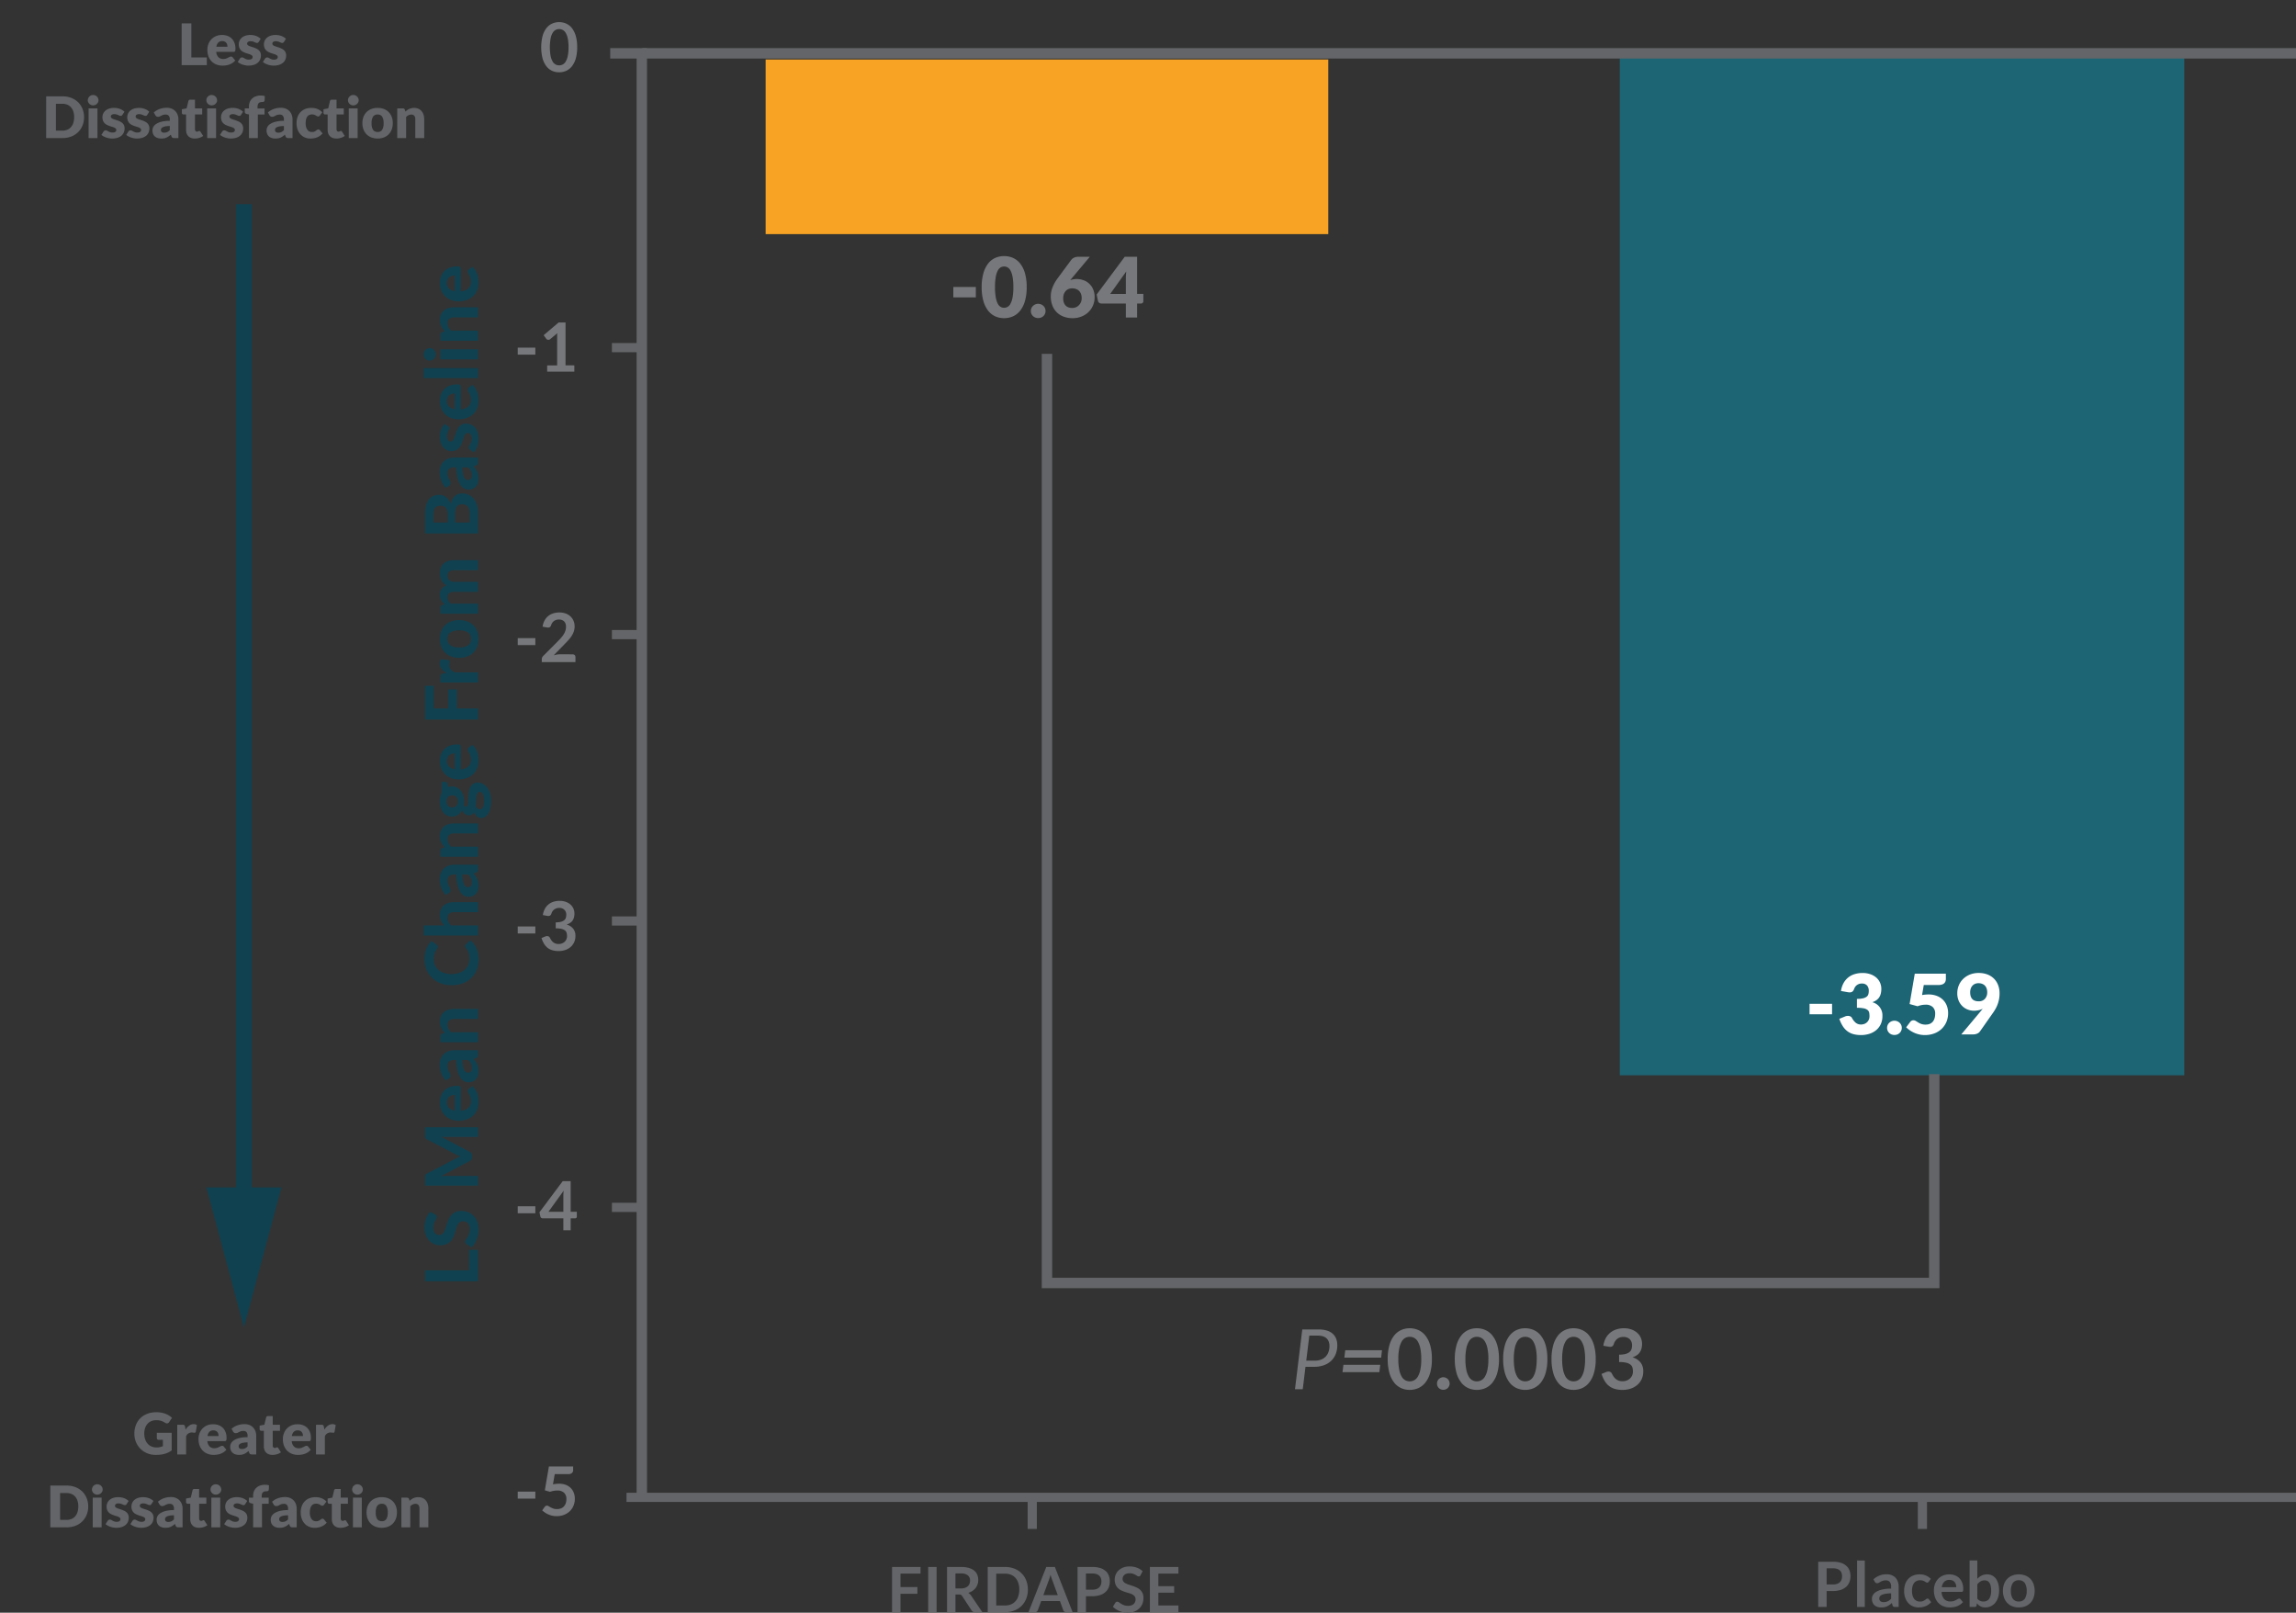 <svg xmlns="http://www.w3.org/2000/svg" xmlns:xlink="http://www.w3.org/1999/xlink" width="440.632" height="309.436" viewBox="0 0 440.632 309.436">
  <rect x="0" y="0" width="440.632" height="309.436" fill="#333333" stroke="none"/>
  <defs>
    <clipPath id="clip-path">
      <rect id="Rectangle_1952" data-name="Rectangle 1952" width="87" height="27.557" transform="translate(-13)" fill="none"/>
    </clipPath>
    <clipPath id="clip-path-2">
      <rect id="Rectangle_1953" data-name="Rectangle 1953" width="91" height="27.557" transform="translate(-15)" fill="none"/>
    </clipPath>
  </defs>
  <g id="Group_5241" data-name="Group 5241" transform="translate(-658.262 -1539.918)">
    <g id="Group_5055" data-name="Group 5055">
      <path id="Path_14421" data-name="Path 14421" d="M-92.663-1.708V0H-98.69V-10.157h2.1v8.449Zm6.783-6.5a.8.8,0,0,1-.2.235.437.437,0,0,1-.262.073.648.648,0,0,1-.333-.109q-.178-.109-.416-.234a4.036,4.036,0,0,0-.546-.234,2.17,2.17,0,0,0-.721-.109,1.6,1.6,0,0,0-1.092.326,1.087,1.087,0,0,0-.364.851.8.8,0,0,0,.2.556,1.734,1.734,0,0,0,.525.382,4.879,4.879,0,0,0,.739.287q.413.126.847.277a7.457,7.457,0,0,1,.847.354,2.979,2.979,0,0,1,.739.511,2.342,2.342,0,0,1,.525.752,2.633,2.633,0,0,1,.2,1.082,3.472,3.472,0,0,1-.242,1.3,3.079,3.079,0,0,1-.7,1.057,3.224,3.224,0,0,1-1.124.711,4.17,4.17,0,0,1-1.515.259,4.8,4.8,0,0,1-.963-.1,5.552,5.552,0,0,1-.924-.273,5.1,5.1,0,0,1-.836-.42,3.677,3.677,0,0,1-.686-.546l.616-.994a.622.622,0,0,1,.2-.185.52.52,0,0,1,.266-.073.726.726,0,0,1,.4.14q.21.14.483.308a3.91,3.91,0,0,0,.633.308,2.389,2.389,0,0,0,.865.14,1.727,1.727,0,0,0,1.137-.336,1.23,1.23,0,0,0,.4-1,.937.937,0,0,0-.2-.623,1.6,1.6,0,0,0-.521-.4,4.133,4.133,0,0,0-.735-.276q-.413-.115-.847-.256a6.95,6.95,0,0,1-.847-.336,2.621,2.621,0,0,1-.735-.518,2.453,2.453,0,0,1-.521-.8,3.07,3.07,0,0,1-.2-1.183,2.806,2.806,0,0,1,.224-1.1,2.788,2.788,0,0,1,.658-.945,3.293,3.293,0,0,1,1.068-.665,3.907,3.907,0,0,1,1.452-.252,4.937,4.937,0,0,1,1.7.284,3.806,3.806,0,0,1,1.319.788Zm16.737-1.946V0H-71V-6.237q0-.2.011-.42t.038-.455l-2.9,5.509a.779.779,0,0,1-.735.455h-.294a.815.815,0,0,1-.434-.116.81.81,0,0,1-.3-.34l-2.919-5.53q.021.245.035.472t.014.424V0h-1.855V-10.157h1.6q.133,0,.238.007a.622.622,0,0,1,.186.038.428.428,0,0,1,.147.1.775.775,0,0,1,.13.186L-75.2-4.41q.133.245.248.5t.22.532q.1-.28.221-.546t.248-.511l2.821-5.4a.717.717,0,0,1,.133-.186.464.464,0,0,1,.15-.1.614.614,0,0,1,.182-.038q.1-.007.242-.007Zm6.216,5.7a2.019,2.019,0,0,0-.08-.574,1.335,1.335,0,0,0-.256-.483,1.239,1.239,0,0,0-.441-.332,1.513,1.513,0,0,0-.637-.122,1.466,1.466,0,0,0-1.085.392,1.991,1.991,0,0,0-.511,1.12Zm-3.038,1.148a2.281,2.281,0,0,0,.577,1.484,1.754,1.754,0,0,0,1.271.469,2.238,2.238,0,0,0,.69-.095,3.312,3.312,0,0,0,.511-.21l.4-.21a.751.751,0,0,1,.354-.095.413.413,0,0,1,.35.168l.56.7a3.047,3.047,0,0,1-.679.591,3.649,3.649,0,0,1-.77.371,4.111,4.111,0,0,1-.8.189,6.115,6.115,0,0,1-.784.053A3.941,3.941,0,0,1-65.7-.144a3.2,3.2,0,0,1-1.141-.735,3.444,3.444,0,0,1-.767-1.207,4.6,4.6,0,0,1-.28-1.673,3.953,3.953,0,0,1,.242-1.386,3.315,3.315,0,0,1,.7-1.134,3.318,3.318,0,0,1,1.106-.766,3.647,3.647,0,0,1,1.47-.284,3.592,3.592,0,0,1,1.277.22,2.831,2.831,0,0,1,1.008.641,2.883,2.883,0,0,1,.658,1.033,3.886,3.886,0,0,1,.235,1.4,2.484,2.484,0,0,1-.021.357.634.634,0,0,1-.07.224.256.256,0,0,1-.133.115.628.628,0,0,1-.217.032Zm9.737.294a9.015,9.015,0,0,0-1.176.123,2.835,2.835,0,0,0-.745.227.978.978,0,0,0-.392.319.7.7,0,0,0-.116.388.7.7,0,0,0,.235.6,1.075,1.075,0,0,0,.654.175,1.9,1.9,0,0,0,.837-.172,2.526,2.526,0,0,0,.7-.536Zm-3.934-3.2a4.318,4.318,0,0,1,1.407-.858,4.785,4.785,0,0,1,1.666-.283,2.988,2.988,0,0,1,1.152.21,2.46,2.46,0,0,1,.861.584,2.562,2.562,0,0,1,.542.892,3.286,3.286,0,0,1,.189,1.134V0h-.882a.9.9,0,0,1-.416-.077A.57.57,0,0,1-55.878-.4l-.154-.462q-.273.238-.528.42a3.092,3.092,0,0,1-.528.3,2.758,2.758,0,0,1-.584.186,3.526,3.526,0,0,1-.7.063,2.826,2.826,0,0,1-.868-.126,1.886,1.886,0,0,1-.675-.375,1.652,1.652,0,0,1-.437-.619,2.213,2.213,0,0,1-.154-.854,1.746,1.746,0,0,1,.2-.8,1.962,1.962,0,0,1,.7-.725,4.42,4.42,0,0,1,1.316-.539,9.2,9.2,0,0,1,2.062-.241v-.371a1.459,1.459,0,0,0-.287-1,1.055,1.055,0,0,0-.826-.319,2.008,2.008,0,0,0-.665.095,3.267,3.267,0,0,0-.465.2l-.375.2a.841.841,0,0,1-.406.094.553.553,0,0,1-.34-.1.932.932,0,0,1-.228-.241Zm9.121-.161a4.638,4.638,0,0,1,.451-.385,3,3,0,0,1,.5-.3,2.708,2.708,0,0,1,.567-.2,2.951,2.951,0,0,1,.661-.07,2.536,2.536,0,0,1,1.043.2,2.143,2.143,0,0,1,.766.567,2.433,2.433,0,0,1,.469.868,3.693,3.693,0,0,1,.157,1.106V0h-1.925V-4.585a1.409,1.409,0,0,0-.28-.935,1.019,1.019,0,0,0-.826-.332,1.711,1.711,0,0,0-.763.175,2.63,2.63,0,0,0-.679.49V0h-1.932V-7.217h1.19a.468.468,0,0,1,.483.336ZM-34.388-2.5a.388.388,0,0,1,.294.126l.833.889a3.964,3.964,0,0,1-1.53,1.19,5.322,5.322,0,0,1-2.174.406,5.176,5.176,0,0,1-2.051-.389,4.438,4.438,0,0,1-1.547-1.082A4.806,4.806,0,0,1-41.542-3a6.092,6.092,0,0,1-.343-2.079,6.121,6.121,0,0,1,.164-1.438,5.065,5.065,0,0,1,.479-1.257,4.856,4.856,0,0,1,.76-1.036,4.581,4.581,0,0,1,1-.787,4.829,4.829,0,0,1,1.222-.5,5.6,5.6,0,0,1,1.41-.172,5.513,5.513,0,0,1,1.061.1,5.129,5.129,0,0,1,.935.273,4.289,4.289,0,0,1,.8.424,4.484,4.484,0,0,1,.662.542l-.707.966a.659.659,0,0,1-.161.161.45.45,0,0,1-.266.07.594.594,0,0,1-.34-.119q-.172-.119-.42-.266a3.041,3.041,0,0,0-.623-.266,3.186,3.186,0,0,0-.949-.119,2.9,2.9,0,0,0-1.169.231,2.539,2.539,0,0,0-.913.668,3.079,3.079,0,0,0-.592,1.075,4.62,4.62,0,0,0-.21,1.449,4.346,4.346,0,0,0,.228,1.459,3.2,3.2,0,0,0,.623,1.082,2.623,2.623,0,0,0,.924.669,2.829,2.829,0,0,0,1.13.227,5.447,5.447,0,0,0,.648-.035,2.682,2.682,0,0,0,.539-.119,2.382,2.382,0,0,0,.469-.217,2.891,2.891,0,0,0,.444-.336.865.865,0,0,1,.161-.1A.4.4,0,0,1-34.388-2.5Zm3.976-4.011a4.078,4.078,0,0,1,.424-.332,2.86,2.86,0,0,1,.469-.259,2.724,2.724,0,0,1,.532-.168,2.981,2.981,0,0,1,.613-.059,2.536,2.536,0,0,1,1.043.2,2.143,2.143,0,0,1,.766.567,2.433,2.433,0,0,1,.469.868,3.693,3.693,0,0,1,.157,1.106V0h-1.925V-4.585a1.409,1.409,0,0,0-.28-.935,1.019,1.019,0,0,0-.826-.332,1.711,1.711,0,0,0-.763.175,2.63,2.63,0,0,0-.679.49V0h-1.932V-10.437h1.932Zm9.779,3.493a9.015,9.015,0,0,0-1.176.123,2.835,2.835,0,0,0-.746.227.978.978,0,0,0-.392.319.7.7,0,0,0-.115.388.7.7,0,0,0,.234.6,1.075,1.075,0,0,0,.655.175,1.9,1.9,0,0,0,.837-.172,2.526,2.526,0,0,0,.7-.536Zm-3.934-3.2a4.318,4.318,0,0,1,1.407-.858,4.785,4.785,0,0,1,1.666-.283,2.988,2.988,0,0,1,1.151.21,2.46,2.46,0,0,1,.861.584,2.562,2.562,0,0,1,.542.892,3.286,3.286,0,0,1,.189,1.134V0h-.882a.9.9,0,0,1-.417-.077A.57.57,0,0,1-20.283-.4l-.154-.462q-.273.238-.528.42a3.092,3.092,0,0,1-.528.3,2.759,2.759,0,0,1-.585.186,3.526,3.526,0,0,1-.7.063,2.826,2.826,0,0,1-.868-.126,1.886,1.886,0,0,1-.676-.375,1.652,1.652,0,0,1-.437-.619,2.213,2.213,0,0,1-.154-.854,1.746,1.746,0,0,1,.2-.8,1.962,1.962,0,0,1,.7-.725,4.42,4.42,0,0,1,1.316-.539,9.2,9.2,0,0,1,2.062-.241v-.371a1.459,1.459,0,0,0-.287-1,1.055,1.055,0,0,0-.826-.319,2.008,2.008,0,0,0-.665.095,3.267,3.267,0,0,0-.465.2l-.375.2a.841.841,0,0,1-.406.094.553.553,0,0,1-.34-.1.932.932,0,0,1-.228-.241Zm9.121-.161a4.639,4.639,0,0,1,.451-.385,3,3,0,0,1,.5-.3,2.708,2.708,0,0,1,.567-.2,2.951,2.951,0,0,1,.661-.07,2.536,2.536,0,0,1,1.043.2,2.143,2.143,0,0,1,.766.567,2.433,2.433,0,0,1,.469.868,3.693,3.693,0,0,1,.158,1.106V0h-1.925V-4.585a1.409,1.409,0,0,0-.28-.935,1.019,1.019,0,0,0-.826-.332,1.711,1.711,0,0,0-.763.175,2.63,2.63,0,0,0-.679.49V0h-1.932V-7.217h1.19a.468.468,0,0,1,.483.336Zm8.834,2.5a1.155,1.155,0,0,0,.879-.3,1.087,1.087,0,0,0,.283-.777,1.055,1.055,0,0,0-.283-.781,1.2,1.2,0,0,0-.879-.283,1.185,1.185,0,0,0-.875.283,1.062,1.062,0,0,0-.28.781,1.09,1.09,0,0,0,.283.773A1.137,1.137,0,0,0-6.612-3.878ZM-4.785.294A.417.417,0,0,0-4.9-.014.832.832,0,0,0-5.222-.2a2.2,2.2,0,0,0-.473-.1q-.273-.031-.581-.049t-.637-.032Q-7.242-.4-7.557-.434a1.467,1.467,0,0,0-.4.347.709.709,0,0,0-.158.452.659.659,0,0,0,.081.322.66.66,0,0,0,.269.252,1.7,1.7,0,0,0,.5.165,4.159,4.159,0,0,0,.77.059,4.365,4.365,0,0,0,.8-.063A1.749,1.749,0,0,0-5.163.921a.725.725,0,0,0,.29-.276A.721.721,0,0,0-4.785.294Zm1.918-7.273v.707a.367.367,0,0,1-.094.266.616.616,0,0,1-.312.147l-.588.119a2.227,2.227,0,0,1,.119.735,2.1,2.1,0,0,1-.22.97,2.215,2.215,0,0,1-.606.735,2.8,2.8,0,0,1-.91.469,3.774,3.774,0,0,1-1.134.164,3.912,3.912,0,0,1-.721-.063q-.294.182-.294.4a.305.305,0,0,0,.2.294,1.793,1.793,0,0,0,.525.13q.325.038.742.049t.847.046a6.793,6.793,0,0,1,.847.122,2.321,2.321,0,0,1,.742.287A1.558,1.558,0,0,1-3.2-.875,1.614,1.614,0,0,1-3-.028,2,2,0,0,1-3.238.91a2.535,2.535,0,0,1-.689.812A3.578,3.578,0,0,1-5.037,2.3a4.775,4.775,0,0,1-1.5.217A5.853,5.853,0,0,1-7.98,2.356,3.408,3.408,0,0,1-9,1.936a1.8,1.8,0,0,1-.6-.606,1.42,1.42,0,0,1-.2-.714A1.2,1.2,0,0,1-9.5-.2a2.046,2.046,0,0,1,.812-.539,1.253,1.253,0,0,1-.437-.4,1.154,1.154,0,0,1-.164-.648,1.247,1.247,0,0,1,.234-.679,1.754,1.754,0,0,1,.724-.6A2.325,2.325,0,0,1-9.2-3.854a2.06,2.06,0,0,1-.322-1.151,2.117,2.117,0,0,1,.22-.973,2.171,2.171,0,0,1,.612-.739,2.822,2.822,0,0,1,.924-.465,3.971,3.971,0,0,1,1.155-.161,3.514,3.514,0,0,1,1.631.364Zm5.453,2.52a2.019,2.019,0,0,0-.08-.574,1.335,1.335,0,0,0-.256-.483,1.239,1.239,0,0,0-.441-.332,1.513,1.513,0,0,0-.637-.122,1.466,1.466,0,0,0-1.085.392,1.991,1.991,0,0,0-.511,1.12ZM-.452-3.311A2.281,2.281,0,0,0,.126-1.827,1.754,1.754,0,0,0,1.4-1.358a2.238,2.238,0,0,0,.689-.095,3.312,3.312,0,0,0,.511-.21l.4-.21a.751.751,0,0,1,.353-.095A.413.413,0,0,1,3.7-1.8l.56.7a3.047,3.047,0,0,1-.679.591,3.649,3.649,0,0,1-.77.371,4.111,4.111,0,0,1-.8.189,6.115,6.115,0,0,1-.784.053A3.941,3.941,0,0,1-.189-.144,3.2,3.2,0,0,1-1.33-.879,3.444,3.444,0,0,1-2.1-2.086a4.6,4.6,0,0,1-.28-1.673,3.953,3.953,0,0,1,.241-1.386,3.315,3.315,0,0,1,.7-1.134A3.318,3.318,0,0,1-.333-7.045a3.647,3.647,0,0,1,1.47-.284,3.592,3.592,0,0,1,1.277.22,2.831,2.831,0,0,1,1.008.641,2.883,2.883,0,0,1,.658,1.033,3.886,3.886,0,0,1,.235,1.4,2.484,2.484,0,0,1-.021.357.634.634,0,0,1-.07.224.256.256,0,0,1-.133.115.628.628,0,0,1-.217.032Zm11.669-5.2v2.807h3.654v1.652H11.217V0H9.1V-10.157h6.468v1.645Zm6.8,2.485A3.232,3.232,0,0,1,18.812-7a1.635,1.635,0,0,1,1.05-.357,1.3,1.3,0,0,1,.8.231L20.534-5.7a.324.324,0,0,1-.109.192.337.337,0,0,1-.2.053,2.345,2.345,0,0,1-.322-.031,2.652,2.652,0,0,0-.392-.032,1.347,1.347,0,0,0-.473.077,1.186,1.186,0,0,0-.367.217,1.567,1.567,0,0,0-.291.343,3.278,3.278,0,0,0-.242.462V0H16.208V-7.217h1.141a.6.6,0,0,1,.406.1.662.662,0,0,1,.161.364Zm6.552-1.3a4.039,4.039,0,0,1,1.477.259,3.245,3.245,0,0,1,1.141.738,3.268,3.268,0,0,1,.735,1.166,4.355,4.355,0,0,1,.259,1.547,4.383,4.383,0,0,1-.259,1.551A3.3,3.3,0,0,1,27.191-.9a3.221,3.221,0,0,1-1.141.742,4.039,4.039,0,0,1-1.477.259,4.087,4.087,0,0,1-1.488-.259A3.214,3.214,0,0,1,21.941-.9,3.337,3.337,0,0,1,21.2-2.069a4.331,4.331,0,0,1-.263-1.551A4.3,4.3,0,0,1,21.2-5.166a3.307,3.307,0,0,1,.738-1.166,3.238,3.238,0,0,1,1.145-.738A4.087,4.087,0,0,1,24.573-7.329Zm0,5.985A1.393,1.393,0,0,0,25.8-1.915a2.965,2.965,0,0,0,.4-1.7A2.95,2.95,0,0,0,25.8-5.3a1.393,1.393,0,0,0-1.225-.57,1.415,1.415,0,0,0-1.246.57,2.95,2.95,0,0,0-.4,1.691,2.965,2.965,0,0,0,.4,1.7A1.415,1.415,0,0,0,24.573-1.344ZM29.4,0V-7.217h1.19a.468.468,0,0,1,.483.336l.112.469a5.135,5.135,0,0,1,.389-.364,2.444,2.444,0,0,1,.431-.29,2.3,2.3,0,0,1,.5-.193,2.32,2.32,0,0,1,.584-.07,1.684,1.684,0,0,1,1.1.353,2.189,2.189,0,0,1,.658.942,2.231,2.231,0,0,1,.431-.592,2.271,2.271,0,0,1,.56-.4,2.675,2.675,0,0,1,.644-.228,3.217,3.217,0,0,1,.682-.073,2.966,2.966,0,0,1,1.078.182,2.03,2.03,0,0,1,.787.536,2.385,2.385,0,0,1,.487.865,3.714,3.714,0,0,1,.168,1.162V0H37.755V-4.585q0-1.267-1.085-1.267a1.233,1.233,0,0,0-.451.081,1.025,1.025,0,0,0-.364.241,1.108,1.108,0,0,0-.245.4,1.577,1.577,0,0,0-.088.546V0H33.59V-4.585a1.421,1.421,0,0,0-.27-.977,1.031,1.031,0,0,0-.795-.29,1.334,1.334,0,0,0-.633.157,2.1,2.1,0,0,0-.557.438V0ZM48.7-1.61a2.384,2.384,0,0,0,.829-.123,1.394,1.394,0,0,0,.521-.326,1.113,1.113,0,0,0,.273-.465,1.917,1.917,0,0,0,.077-.543,1.58,1.58,0,0,0-.091-.553.987.987,0,0,0-.294-.416A1.386,1.386,0,0,0,49.49-4.3a3.02,3.02,0,0,0-.8-.091H46.9V-1.61ZM46.9-8.561v2.744h1.379a3.764,3.764,0,0,0,.784-.073,1.569,1.569,0,0,0,.574-.235,1.044,1.044,0,0,0,.354-.423,1.489,1.489,0,0,0,.122-.634,1.811,1.811,0,0,0-.1-.644.952.952,0,0,0-.312-.427,1.361,1.361,0,0,0-.532-.235,3.466,3.466,0,0,0-.763-.073Zm1.5-1.6a6.88,6.88,0,0,1,1.747.193,3.312,3.312,0,0,1,1.183.546,2.084,2.084,0,0,1,.669.858,2.9,2.9,0,0,1,.21,1.127,2.222,2.222,0,0,1-.1.672,2,2,0,0,1-.315.605,2.334,2.334,0,0,1-.549.515,3.346,3.346,0,0,1-.8.392,2.9,2.9,0,0,1,1.533.8,2.065,2.065,0,0,1,.5,1.435,2.886,2.886,0,0,1-.249,1.2,2.707,2.707,0,0,1-.724.959,3.418,3.418,0,0,1-1.173.633,5.149,5.149,0,0,1-1.6.228H44.8V-10.157Zm9.086,7.14a9.015,9.015,0,0,0-1.176.123,2.835,2.835,0,0,0-.745.227.978.978,0,0,0-.392.319.7.7,0,0,0-.116.388.7.7,0,0,0,.235.6,1.075,1.075,0,0,0,.654.175,1.9,1.9,0,0,0,.837-.172,2.526,2.526,0,0,0,.7-.536Zm-3.934-3.2a4.318,4.318,0,0,1,1.407-.858,4.785,4.785,0,0,1,1.666-.283,2.988,2.988,0,0,1,1.152.21,2.46,2.46,0,0,1,.861.584,2.562,2.562,0,0,1,.542.892,3.286,3.286,0,0,1,.189,1.134V0H58.5a.9.9,0,0,1-.416-.077A.57.57,0,0,1,57.845-.4l-.154-.462q-.273.238-.528.42a3.092,3.092,0,0,1-.528.3,2.758,2.758,0,0,1-.584.186,3.526,3.526,0,0,1-.7.063,2.826,2.826,0,0,1-.868-.126,1.886,1.886,0,0,1-.675-.375,1.652,1.652,0,0,1-.437-.619,2.213,2.213,0,0,1-.154-.854,1.746,1.746,0,0,1,.2-.8,1.962,1.962,0,0,1,.7-.725,4.42,4.42,0,0,1,1.316-.539,9.2,9.2,0,0,1,2.062-.241v-.371a1.459,1.459,0,0,0-.287-1,1.055,1.055,0,0,0-.826-.319,2.008,2.008,0,0,0-.665.095,3.267,3.267,0,0,0-.465.2l-.375.2a.841.841,0,0,1-.406.094.553.553,0,0,1-.34-.1A.932.932,0,0,1,53.9-5.6Zm11.816.483a.57.57,0,0,1-.158.171A.4.4,0,0,1,65-5.509a.665.665,0,0,1-.287-.07q-.147-.07-.329-.15a3.532,3.532,0,0,0-.417-.15,1.9,1.9,0,0,0-.542-.07,1.2,1.2,0,0,0-.728.193.6.6,0,0,0-.259.507.494.494,0,0,0,.147.364,1.291,1.291,0,0,0,.389.255,4.736,4.736,0,0,0,.549.2q.308.095.633.207a6.007,6.007,0,0,1,.633.259,2.24,2.24,0,0,1,.549.368,1.685,1.685,0,0,1,.389.532,1.752,1.752,0,0,1,.147.753,2.413,2.413,0,0,1-.192.97,2.118,2.118,0,0,1-.563.767,2.658,2.658,0,0,1-.924.5A4.074,4.074,0,0,1,62.92.112a4.081,4.081,0,0,1-.735-.067,4.087,4.087,0,0,1-.693-.189,4.382,4.382,0,0,1-.616-.284,2.753,2.753,0,0,1-.5-.35l.448-.721a.574.574,0,0,1,.193-.2.567.567,0,0,1,.3-.07.618.618,0,0,1,.322.087q.147.088.329.189A2.79,2.79,0,0,0,62.4-1.3a1.885,1.885,0,0,0,.619.087,1.639,1.639,0,0,0,.483-.063.912.912,0,0,0,.329-.171.684.684,0,0,0,.186-.245.7.7,0,0,0,.06-.283.526.526,0,0,0-.151-.388,1.353,1.353,0,0,0-.392-.263,3.9,3.9,0,0,0-.556-.2q-.315-.091-.64-.2A5.4,5.4,0,0,1,61.7-3.3a2.165,2.165,0,0,1-.553-.389,1.8,1.8,0,0,1-.392-.577A2.068,2.068,0,0,1,60.6-5.1a2.11,2.11,0,0,1,.175-.851,2.006,2.006,0,0,1,.525-.71,2.6,2.6,0,0,1,.872-.49,3.661,3.661,0,0,1,1.208-.182,3.739,3.739,0,0,1,1.4.252,3.037,3.037,0,0,1,1.036.658Zm6.286,1.274a2.019,2.019,0,0,0-.08-.574,1.335,1.335,0,0,0-.256-.483,1.239,1.239,0,0,0-.441-.332,1.513,1.513,0,0,0-.637-.122,1.466,1.466,0,0,0-1.085.392,1.991,1.991,0,0,0-.511,1.12ZM68.625-3.311A2.281,2.281,0,0,0,69.2-1.827a1.754,1.754,0,0,0,1.271.469,2.238,2.238,0,0,0,.69-.095,3.312,3.312,0,0,0,.511-.21l.4-.21a.751.751,0,0,1,.354-.095.413.413,0,0,1,.35.168l.56.7a3.047,3.047,0,0,1-.679.591,3.649,3.649,0,0,1-.77.371,4.111,4.111,0,0,1-.805.189A6.115,6.115,0,0,1,70.3.105a3.941,3.941,0,0,1-1.41-.249,3.2,3.2,0,0,1-1.141-.735,3.444,3.444,0,0,1-.767-1.207,4.6,4.6,0,0,1-.28-1.673,3.953,3.953,0,0,1,.242-1.386,3.315,3.315,0,0,1,.7-1.134,3.318,3.318,0,0,1,1.106-.766,3.647,3.647,0,0,1,1.47-.284,3.591,3.591,0,0,1,1.277.22,2.831,2.831,0,0,1,1.008.641,2.883,2.883,0,0,1,.658,1.033,3.886,3.886,0,0,1,.235,1.4,2.484,2.484,0,0,1-.021.357.634.634,0,0,1-.07.224.256.256,0,0,1-.133.115.628.628,0,0,1-.217.032Zm7.91-7.126V0H74.6V-10.437Zm3.6,3.22V0H78.2V-7.217Zm.231-2.051a1.063,1.063,0,0,1-.1.455A1.261,1.261,0,0,1,80-8.442a1.2,1.2,0,0,1-.385.252,1.226,1.226,0,0,1-.472.091,1.139,1.139,0,0,1-.451-.091,1.177,1.177,0,0,1-.375-.252,1.239,1.239,0,0,1-.256-.371,1.1,1.1,0,0,1-.094-.455,1.12,1.12,0,0,1,.094-.458,1.226,1.226,0,0,1,.256-.375,1.177,1.177,0,0,1,.375-.252,1.139,1.139,0,0,1,.451-.091,1.226,1.226,0,0,1,.472.091A1.2,1.2,0,0,1,80-10.1a1.247,1.247,0,0,1,.262.375A1.086,1.086,0,0,1,80.364-9.268Zm3.213,2.891a4.639,4.639,0,0,1,.452-.385,3,3,0,0,1,.5-.3,2.708,2.708,0,0,1,.567-.2,2.951,2.951,0,0,1,.661-.07,2.536,2.536,0,0,1,1.043.2,2.143,2.143,0,0,1,.767.567,2.433,2.433,0,0,1,.469.868,3.693,3.693,0,0,1,.158,1.106V0H86.265V-4.585a1.409,1.409,0,0,0-.28-.935,1.019,1.019,0,0,0-.826-.332,1.711,1.711,0,0,0-.763.175,2.63,2.63,0,0,0-.679.49V0H81.785V-7.217h1.19a.468.468,0,0,1,.483.336ZM94.3-4.459a2.019,2.019,0,0,0-.08-.574,1.335,1.335,0,0,0-.256-.483,1.239,1.239,0,0,0-.441-.332,1.513,1.513,0,0,0-.637-.122,1.466,1.466,0,0,0-1.085.392,1.991,1.991,0,0,0-.511,1.12ZM91.263-3.311a2.281,2.281,0,0,0,.577,1.484,1.754,1.754,0,0,0,1.271.469,2.238,2.238,0,0,0,.69-.095,3.312,3.312,0,0,0,.511-.21l.4-.21a.751.751,0,0,1,.354-.095.413.413,0,0,1,.35.168l.56.7a3.047,3.047,0,0,1-.679.591,3.649,3.649,0,0,1-.77.371,4.111,4.111,0,0,1-.805.189,6.115,6.115,0,0,1-.784.053,3.941,3.941,0,0,1-1.41-.249,3.2,3.2,0,0,1-1.141-.735,3.444,3.444,0,0,1-.767-1.207,4.6,4.6,0,0,1-.28-1.673,3.953,3.953,0,0,1,.242-1.386,3.315,3.315,0,0,1,.7-1.134,3.318,3.318,0,0,1,1.106-.766,3.647,3.647,0,0,1,1.47-.284,3.591,3.591,0,0,1,1.277.22,2.831,2.831,0,0,1,1.008.641A2.883,2.883,0,0,1,95.8-5.436a3.886,3.886,0,0,1,.235,1.4,2.484,2.484,0,0,1-.021.357.634.634,0,0,1-.07.224.256.256,0,0,1-.133.115.628.628,0,0,1-.217.032Z" transform="translate(750 1687.078) rotate(-90)" fill="#104150"/>
      <rect id="Rectangle_1430" data-name="Rectangle 1430" width="108.341" height="196.096" transform="translate(969.115 1550.151)" fill="#1d6474"/>
      <path id="Path_8497" data-name="Path 8497" d="M144.687,389.076V112h-6.059" transform="translate(636.744 1438.151)" fill="none" stroke="#636568" stroke-miterlimit="10" stroke-width="2"/>
      <line id="Line_176" data-name="Line 176" x2="320.395" transform="translate(778.5 1827.228)" fill="none" stroke="#636568" stroke-miterlimit="10" stroke-width="1.763"/>
      <line id="Line_179" data-name="Line 179" y1="6.059" transform="translate(856.363 1827.228)" fill="none" stroke="#636568" stroke-miterlimit="10" stroke-width="1.763"/>
      <line id="Line_179-2" data-name="Line 179" y1="6.059" transform="translate(1027.198 1827.228)" fill="none" stroke="#636568" stroke-miterlimit="10" stroke-width="1.763"/>
      <path id="Line_176-2" data-name="Line 176" d="M413.653,280.707v40.079H243.375V142.506" transform="translate(615.811 1465.306)" fill="none" stroke="#636568" stroke-miterlimit="10" stroke-width="2"/>
      <line id="Line_176-3" data-name="Line 176" x1="317.395" transform="translate(781.5 1550.151)" fill="none" stroke="#636568" stroke-miterlimit="10" stroke-width="2"/>
      <g id="Group_4213" data-name="Group 4213" transform="translate(905.875 1780.479)">
        <path id="Path_14425" data-name="Path 14425" d="M2.928-4.3,2.4,0H.912l1.4-11.464h3.16a5.194,5.194,0,0,1,1.584.216,2.945,2.945,0,0,1,1.108.616,2.511,2.511,0,0,1,.652.96,3.443,3.443,0,0,1,.216,1.248,4.515,4.515,0,0,1-.3,1.66,3.61,3.61,0,0,1-.86,1.3,3.966,3.966,0,0,1-1.392.852A5.4,5.4,0,0,1,4.592-4.3Zm.736-5.984-.592,4.8H4.736a3.214,3.214,0,0,0,1.2-.208,2.416,2.416,0,0,0,.872-.58,2.491,2.491,0,0,0,.536-.888,3.324,3.324,0,0,0,.184-1.124,2.388,2.388,0,0,0-.136-.832,1.643,1.643,0,0,0-.408-.628,1.817,1.817,0,0,0-.688-.4,3.036,3.036,0,0,0-.968-.14Zm6.544,5.6h7.064L17.1-3.272H10.032Zm.352-2.8h7.048l-.16,1.424H10.384Zm16.624,1.7a9.479,9.479,0,0,1-.324,2.628,5.383,5.383,0,0,1-.9,1.844A3.623,3.623,0,0,1,24.612-.228a4.007,4.007,0,0,1-1.684.356,3.953,3.953,0,0,1-1.676-.356,3.608,3.608,0,0,1-1.34-1.084,5.377,5.377,0,0,1-.888-1.844,9.591,9.591,0,0,1-.32-2.628,9.581,9.581,0,0,1,.32-2.632,5.379,5.379,0,0,1,.888-1.84,3.608,3.608,0,0,1,1.34-1.084,3.953,3.953,0,0,1,1.676-.356,4.007,4.007,0,0,1,1.684.356,3.623,3.623,0,0,1,1.352,1.084,5.386,5.386,0,0,1,.9,1.84A9.469,9.469,0,0,1,27.184-5.784Zm-2.04,0a9.781,9.781,0,0,0-.184-2.08,4.184,4.184,0,0,0-.492-1.312,1.8,1.8,0,0,0-.708-.684,1.869,1.869,0,0,0-.832-.2,1.827,1.827,0,0,0-.82.2,1.779,1.779,0,0,0-.7.684,4.193,4.193,0,0,0-.484,1.312,9.991,9.991,0,0,0-.18,2.08,9.991,9.991,0,0,0,.18,2.08,4.193,4.193,0,0,0,.484,1.312,1.779,1.779,0,0,0,.7.684,1.827,1.827,0,0,0,.82.2,1.869,1.869,0,0,0,.832-.2,1.8,1.8,0,0,0,.708-.684A4.184,4.184,0,0,0,24.96-3.7,9.781,9.781,0,0,0,25.144-5.784Zm3.024,4.7a1.23,1.23,0,0,1,.092-.472,1.128,1.128,0,0,1,.256-.384A1.26,1.26,0,0,1,28.9-2.2a1.206,1.206,0,0,1,.48-.1,1.186,1.186,0,0,1,.472.1,1.211,1.211,0,0,1,.384.256,1.211,1.211,0,0,1,.256.384,1.186,1.186,0,0,1,.1.472,1.177,1.177,0,0,1-.1.476,1.223,1.223,0,0,1-.256.38,1.158,1.158,0,0,1-.384.252,1.23,1.23,0,0,1-.472.092A1.251,1.251,0,0,1,28.9.02a1.2,1.2,0,0,1-.388-.252,1.137,1.137,0,0,1-.256-.38A1.221,1.221,0,0,1,28.168-1.088Zm11.9-4.7a9.479,9.479,0,0,1-.324,2.628,5.384,5.384,0,0,1-.9,1.844A3.623,3.623,0,0,1,37.492-.228a4.007,4.007,0,0,1-1.684.356,3.953,3.953,0,0,1-1.676-.356,3.608,3.608,0,0,1-1.34-1.084A5.377,5.377,0,0,1,31.9-3.156a9.591,9.591,0,0,1-.32-2.628,9.581,9.581,0,0,1,.32-2.632,5.379,5.379,0,0,1,.888-1.84,3.608,3.608,0,0,1,1.34-1.084,3.953,3.953,0,0,1,1.676-.356,4.007,4.007,0,0,1,1.684.356,3.623,3.623,0,0,1,1.352,1.084,5.386,5.386,0,0,1,.9,1.84A9.469,9.469,0,0,1,40.064-5.784Zm-2.04,0a9.781,9.781,0,0,0-.184-2.08,4.184,4.184,0,0,0-.492-1.312,1.8,1.8,0,0,0-.708-.684,1.869,1.869,0,0,0-.832-.2,1.827,1.827,0,0,0-.82.2,1.779,1.779,0,0,0-.7.684A4.193,4.193,0,0,0,33.8-7.864a9.991,9.991,0,0,0-.18,2.08A9.991,9.991,0,0,0,33.8-3.7a4.193,4.193,0,0,0,.484,1.312,1.779,1.779,0,0,0,.7.684,1.827,1.827,0,0,0,.82.2,1.869,1.869,0,0,0,.832-.2,1.8,1.8,0,0,0,.708-.684A4.184,4.184,0,0,0,37.84-3.7,9.781,9.781,0,0,0,38.024-5.784Zm11.32,0a9.479,9.479,0,0,1-.324,2.628,5.383,5.383,0,0,1-.9,1.844A3.623,3.623,0,0,1,46.772-.228a4.007,4.007,0,0,1-1.684.356,3.953,3.953,0,0,1-1.676-.356,3.608,3.608,0,0,1-1.34-1.084,5.377,5.377,0,0,1-.888-1.844,9.591,9.591,0,0,1-.32-2.628,9.581,9.581,0,0,1,.32-2.632,5.379,5.379,0,0,1,.888-1.84,3.608,3.608,0,0,1,1.34-1.084,3.953,3.953,0,0,1,1.676-.356,4.007,4.007,0,0,1,1.684.356,3.623,3.623,0,0,1,1.352,1.084,5.386,5.386,0,0,1,.9,1.84A9.469,9.469,0,0,1,49.344-5.784Zm-2.04,0a9.78,9.78,0,0,0-.184-2.08,4.184,4.184,0,0,0-.492-1.312,1.8,1.8,0,0,0-.708-.684,1.869,1.869,0,0,0-.832-.2,1.827,1.827,0,0,0-.82.2,1.779,1.779,0,0,0-.7.684,4.193,4.193,0,0,0-.484,1.312,9.991,9.991,0,0,0-.18,2.08,9.991,9.991,0,0,0,.18,2.08,4.193,4.193,0,0,0,.484,1.312,1.779,1.779,0,0,0,.7.684,1.827,1.827,0,0,0,.82.2,1.869,1.869,0,0,0,.832-.2,1.8,1.8,0,0,0,.708-.684A4.184,4.184,0,0,0,47.12-3.7,9.78,9.78,0,0,0,47.3-5.784Zm11.32,0A9.479,9.479,0,0,1,58.3-3.156a5.383,5.383,0,0,1-.9,1.844A3.623,3.623,0,0,1,56.052-.228a4.007,4.007,0,0,1-1.684.356,3.953,3.953,0,0,1-1.676-.356,3.608,3.608,0,0,1-1.34-1.084,5.377,5.377,0,0,1-.888-1.844,9.591,9.591,0,0,1-.32-2.628,9.581,9.581,0,0,1,.32-2.632,5.379,5.379,0,0,1,.888-1.84,3.608,3.608,0,0,1,1.34-1.084,3.953,3.953,0,0,1,1.676-.356,4.007,4.007,0,0,1,1.684.356A3.623,3.623,0,0,1,57.4-10.256a5.386,5.386,0,0,1,.9,1.84A9.469,9.469,0,0,1,58.624-5.784Zm-2.04,0a9.78,9.78,0,0,0-.184-2.08,4.184,4.184,0,0,0-.492-1.312A1.8,1.8,0,0,0,55.2-9.86a1.869,1.869,0,0,0-.832-.2,1.827,1.827,0,0,0-.82.2,1.779,1.779,0,0,0-.7.684,4.193,4.193,0,0,0-.484,1.312,9.991,9.991,0,0,0-.18,2.08,9.991,9.991,0,0,0,.18,2.08,4.193,4.193,0,0,0,.484,1.312,1.779,1.779,0,0,0,.7.684,1.827,1.827,0,0,0,.82.2,1.869,1.869,0,0,0,.832-.2,1.8,1.8,0,0,0,.708-.684A4.184,4.184,0,0,0,56.4-3.7,9.78,9.78,0,0,0,56.584-5.784Zm7.44-5.912a4.306,4.306,0,0,1,1.444.228,3.3,3.3,0,0,1,1.1.632,2.768,2.768,0,0,1,.7.948,2.84,2.84,0,0,1,.244,1.176,3.442,3.442,0,0,1-.124.972,2.262,2.262,0,0,1-.36.732,2.182,2.182,0,0,1-.576.528,3.494,3.494,0,0,1-.772.36,3.021,3.021,0,0,1,1.552,1,2.7,2.7,0,0,1,.512,1.688,3.479,3.479,0,0,1-.32,1.528A3.283,3.283,0,0,1,66.56-.788,3.765,3.765,0,0,1,65.3-.1a4.888,4.888,0,0,1-1.516.232,5.173,5.173,0,0,1-1.52-.2,3.3,3.3,0,0,1-1.128-.592,3.575,3.575,0,0,1-.816-.96,6.478,6.478,0,0,1-.576-1.312l.872-.36a1.148,1.148,0,0,1,.456-.1.774.774,0,0,1,.372.088.6.6,0,0,1,.252.256q.144.28.316.552a2.239,2.239,0,0,0,.412.484,1.961,1.961,0,0,0,.564.344,2.042,2.042,0,0,0,.772.132,2.186,2.186,0,0,0,.88-.164,1.912,1.912,0,0,0,.628-.428,1.755,1.755,0,0,0,.376-.588,1.812,1.812,0,0,0,.124-.652,3.017,3.017,0,0,0-.088-.756,1.12,1.12,0,0,0-.368-.58,2,2,0,0,0-.8-.376,5.8,5.8,0,0,0-1.4-.136V-6.632a4.784,4.784,0,0,0,1.208-.128,2.057,2.057,0,0,0,.764-.356,1.206,1.206,0,0,0,.4-.548,2.119,2.119,0,0,0,.112-.7,1.625,1.625,0,0,0-.448-1.244,1.718,1.718,0,0,0-1.224-.42,1.809,1.809,0,0,0-1.168.372,1.943,1.943,0,0,0-.648.955.87.87,0,0,1-.264.436.692.692,0,0,1-.44.132,1.684,1.684,0,0,1-.272-.024l-1.04-.181a4.292,4.292,0,0,1,.464-1.46,3.5,3.5,0,0,1,.86-1.048,3.562,3.562,0,0,1,1.184-.632A4.721,4.721,0,0,1,64.024-11.7Z" transform="translate(0 26)" fill="#77787b"/>
      </g>
      <path id="Path_14424" data-name="Path 14424" d="M-17.968-5.864h4.32v2h-4.32Zm14.08.032a9.479,9.479,0,0,1-.328,2.648,5.435,5.435,0,0,1-.908,1.856A3.662,3.662,0,0,1-6.5-.232a4.134,4.134,0,0,1-1.724.36A4.08,4.08,0,0,1-9.94-.232a3.646,3.646,0,0,1-1.364-1.1,5.427,5.427,0,0,1-.9-1.856,9.589,9.589,0,0,1-.324-2.648A9.589,9.589,0,0,1-12.2-8.48a5.427,5.427,0,0,1,.9-1.856A3.609,3.609,0,0,1-9.94-11.428a4.119,4.119,0,0,1,1.716-.356,4.174,4.174,0,0,1,1.724.356,3.625,3.625,0,0,1,1.376,1.092A5.435,5.435,0,0,1-4.216-8.48,9.479,9.479,0,0,1-3.888-5.832Zm-2.56,0A10.565,10.565,0,0,0-6.6-7.812,4.059,4.059,0,0,0-7-9.024a1.465,1.465,0,0,0-.572-.6,1.407,1.407,0,0,0-.648-.164,1.384,1.384,0,0,0-.644.164,1.429,1.429,0,0,0-.56.6A4.164,4.164,0,0,0-9.82-7.812a10.844,10.844,0,0,0-.148,1.98A10.831,10.831,0,0,0-9.82-3.848a4.22,4.22,0,0,0,.392,1.212,1.426,1.426,0,0,0,.56.608,1.384,1.384,0,0,0,.644.164,1.407,1.407,0,0,0,.648-.164A1.461,1.461,0,0,0-7-2.636a4.113,4.113,0,0,0,.4-1.212A10.553,10.553,0,0,0-6.448-5.832Zm3.36,4.576a1.328,1.328,0,0,1,.108-.536,1.355,1.355,0,0,1,.3-.432,1.412,1.412,0,0,1,.444-.292,1.426,1.426,0,0,1,.56-.108,1.405,1.405,0,0,1,.552.108,1.462,1.462,0,0,1,.448.292,1.324,1.324,0,0,1,.3.432,1.328,1.328,0,0,1,.108.536,1.356,1.356,0,0,1-.108.54,1.313,1.313,0,0,1-.3.436,1.4,1.4,0,0,1-.448.288,1.453,1.453,0,0,1-.552.1,1.474,1.474,0,0,1-.56-.1A1.358,1.358,0,0,1-2.684-.28a1.343,1.343,0,0,1-.3-.436A1.356,1.356,0,0,1-3.088-1.256Zm8.8-6.128a3.877,3.877,0,0,1,1.248.208,3.188,3.188,0,0,1,1.1.64,3.205,3.205,0,0,1,.788,1.092,3.732,3.732,0,0,1,.3,1.556,4,4,0,0,1-.3,1.548,3.852,3.852,0,0,1-.86,1.28,4.08,4.08,0,0,1-1.34.868,4.553,4.553,0,0,1-1.736.32A4.716,4.716,0,0,1,3.16-.18a3.747,3.747,0,0,1-1.316-.86A3.692,3.692,0,0,1,1.02-2.36,4.833,4.833,0,0,1,.736-4.048a4.758,4.758,0,0,1,.336-1.736,7.775,7.775,0,0,1,.992-1.76l2.624-3.544a1.335,1.335,0,0,1,.528-.4,1.873,1.873,0,0,1,.8-.164H8.224L4.768-7.528q-.08.088-.156.18l-.148.18a3.466,3.466,0,0,1,.588-.16A3.69,3.69,0,0,1,5.712-7.384ZM3.12-3.712a2.679,2.679,0,0,0,.1.776,1.588,1.588,0,0,0,.32.592,1.4,1.4,0,0,0,.544.38,2.073,2.073,0,0,0,.776.132,1.78,1.78,0,0,0,.716-.144,1.732,1.732,0,0,0,.572-.4,1.9,1.9,0,0,0,.38-.592,1.925,1.925,0,0,0,.14-.74,2.267,2.267,0,0,0-.132-.8A1.636,1.636,0,0,0,6.168-5.1a1.61,1.61,0,0,0-.58-.368,2.131,2.131,0,0,0-.756-.128,1.748,1.748,0,0,0-.688.132,1.54,1.54,0,0,0-.54.38,1.781,1.781,0,0,0-.356.592A2.213,2.213,0,0,0,3.12-3.712ZM17.3-4.528h1.2v1.392a.46.46,0,0,1-.124.32.457.457,0,0,1-.356.136H17.3V0h-2.16V-2.68H10.448a.674.674,0,0,1-.42-.144.611.611,0,0,1-.236-.36L9.536-4.408l5.392-7.248H17.3Zm-2.16-3.04q0-.28.02-.6t.06-.668l-3.08,4.312h3Z" transform="translate(859.185 1600.84)" fill="#77787b"/>
      <g id="Group_4214" data-name="Group 4214" transform="translate(1005.507 1811.397)">
        <path id="Path_14426" data-name="Path 14426" d="M-17.968-5.864h4.32v2h-4.32Zm10.16-5.92a4.485,4.485,0,0,1,1.536.244,3.436,3.436,0,0,1,1.136.66,2.786,2.786,0,0,1,.7.964,2.85,2.85,0,0,1,.24,1.156,3.79,3.79,0,0,1-.112.972,2.227,2.227,0,0,1-.332.728,2.078,2.078,0,0,1-.544.524,3.235,3.235,0,0,1-.74.36A2.588,2.588,0,0,1-3.984-3.544,3.644,3.644,0,0,1-4.32-1.928a3.323,3.323,0,0,1-.9,1.144A3.851,3.851,0,0,1-6.528-.1,5.267,5.267,0,0,1-8.08.128a5.541,5.541,0,0,1-1.48-.18,3.408,3.408,0,0,1-1.152-.56,3.709,3.709,0,0,1-.884-.972,6.52,6.52,0,0,1-.66-1.408l1.1-.448a1.2,1.2,0,0,1,.284-.088,1.631,1.631,0,0,1,.276-.024,1.031,1.031,0,0,1,.46.1.681.681,0,0,1,.308.292A2.9,2.9,0,0,0-9.06-2.2a1.546,1.546,0,0,0,.948.3,1.736,1.736,0,0,0,.724-.14,1.578,1.578,0,0,0,.512-.36,1.493,1.493,0,0,0,.308-.5,1.62,1.62,0,0,0,.1-.568,3.981,3.981,0,0,0-.052-.676.883.883,0,0,0-.292-.516,1.651,1.651,0,0,0-.724-.332A6.083,6.083,0,0,0-8.88-5.1V-6.816A5.007,5.007,0,0,0-7.7-6.928a1.8,1.8,0,0,0,.692-.308.929.929,0,0,0,.324-.476,2.237,2.237,0,0,0,.08-.616,1.54,1.54,0,0,0-.332-1.06A1.288,1.288,0,0,0-7.952-9.76a1.562,1.562,0,0,0-.512.08,1.538,1.538,0,0,0-.416.216,1.439,1.439,0,0,0-.316.32,1.689,1.689,0,0,0-.212.4,1.155,1.155,0,0,1-.324.52.817.817,0,0,1-.532.16q-.08,0-.172-.008t-.188-.024l-1.312-.232a4.377,4.377,0,0,1,.492-1.52,3.658,3.658,0,0,1,.9-1.08A3.668,3.668,0,0,1-9.3-11.572,5.11,5.11,0,0,1-7.808-11.784Zm4.72,10.528a1.328,1.328,0,0,1,.108-.536,1.355,1.355,0,0,1,.3-.432,1.412,1.412,0,0,1,.444-.292,1.426,1.426,0,0,1,.56-.108,1.405,1.405,0,0,1,.552.108,1.462,1.462,0,0,1,.448.292,1.324,1.324,0,0,1,.3.432,1.328,1.328,0,0,1,.108.536,1.356,1.356,0,0,1-.108.54,1.313,1.313,0,0,1-.3.436,1.4,1.4,0,0,1-.448.288,1.453,1.453,0,0,1-.552.1,1.474,1.474,0,0,1-.56-.1A1.358,1.358,0,0,1-2.684-.28a1.343,1.343,0,0,1-.3-.436A1.356,1.356,0,0,1-3.088-1.256Zm11.28-9.376a1.283,1.283,0,0,1-.08.464A.944.944,0,0,1,7.86-9.8a1.157,1.157,0,0,1-.452.24,2.357,2.357,0,0,1-.672.084H3.952L3.624-7.552q.328-.056.632-.084t.592-.028a4.372,4.372,0,0,1,1.624.28,3.424,3.424,0,0,1,1.184.764A3.172,3.172,0,0,1,8.38-5.484a3.95,3.95,0,0,1,.244,1.4A4.279,4.279,0,0,1,8.292-2.38a3.97,3.97,0,0,1-.924,1.332A4.152,4.152,0,0,1,5.956-.18a5.069,5.069,0,0,1-1.8.308A4.772,4.772,0,0,1,3.076.008a5.223,5.223,0,0,1-.968-.324,5.179,5.179,0,0,1-.836-.472,5.526,5.526,0,0,1-.7-.572l.768-1.024a.835.835,0,0,1,.28-.244.729.729,0,0,1,.344-.084.841.841,0,0,1,.452.132l.464.288a3.452,3.452,0,0,0,.588.284A2.352,2.352,0,0,0,4.3-1.88a2,2,0,0,0,.848-.164,1.522,1.522,0,0,0,.572-.448,1.831,1.831,0,0,0,.32-.664,3.18,3.18,0,0,0,.1-.812,1.673,1.673,0,0,0-.48-1.292A1.929,1.929,0,0,0,4.3-5.7a4.16,4.16,0,0,0-1.536.3L1.232-5.824l.992-5.832H8.192Zm5.392,6.088a3.342,3.342,0,0,1-1.136-.2,3.066,3.066,0,0,1-1.028-.62,3.153,3.153,0,0,1-.748-1.048,3.582,3.582,0,0,1-.288-1.5,3.866,3.866,0,0,1,.292-1.5,3.673,3.673,0,0,1,.832-1.232,3.985,3.985,0,0,1,1.292-.836,4.395,4.395,0,0,1,1.68-.308,4.648,4.648,0,0,1,1.688.288,3.557,3.557,0,0,1,1.26.808,3.538,3.538,0,0,1,.792,1.236,4.359,4.359,0,0,1,.276,1.58,6.015,6.015,0,0,1-.092,1.08,6.16,6.16,0,0,1-.256.964,5.947,5.947,0,0,1-.4.88,8.89,8.89,0,0,1-.52.828L14.72-.552a1.214,1.214,0,0,1-.5.392A1.819,1.819,0,0,1,13.44,0H11.152l3.7-4.416.212-.26q.1-.124.2-.252a3.122,3.122,0,0,1-.784.288A4.01,4.01,0,0,1,13.584-4.544ZM16.128-8.1A2.085,2.085,0,0,0,16-8.844a1.491,1.491,0,0,0-.344-.54,1.444,1.444,0,0,0-.532-.328,2,2,0,0,0-.68-.112,1.606,1.606,0,0,0-.668.132,1.443,1.443,0,0,0-.5.364,1.606,1.606,0,0,0-.312.548,2.1,2.1,0,0,0-.108.684q0,1.744,1.616,1.744a1.556,1.556,0,0,0,1.22-.476A1.825,1.825,0,0,0,16.128-8.1Z" transform="translate(18 -73)" fill="#fff"/>
      </g>
      <path id="Path_14427" data-name="Path 14427" d="M-21.831-8.676v1.284h-3.846v2.568h3.246v1.29h-3.246V0H-27.3V-8.676ZM-18.747,0h-1.62V-8.676h1.62Zm3.618-3.39V0h-1.614V-8.676H-14.1a5.527,5.527,0,0,1,1.521.183,2.9,2.9,0,0,1,1.038.513,1.98,1.98,0,0,1,.594.789,2.631,2.631,0,0,1,.189,1.011,2.62,2.62,0,0,1-.129.828,2.4,2.4,0,0,1-.372.708,2.507,2.507,0,0,1-.6.558,3.145,3.145,0,0,1-.813.384,1.6,1.6,0,0,1,.528.5L-9.969,0h-1.452a.709.709,0,0,1-.357-.084.73.73,0,0,1-.249-.24L-13.851-3.1a.64.64,0,0,0-.225-.222.788.788,0,0,0-.363-.066Zm0-1.158h1.008a2.5,2.5,0,0,0,.8-.114,1.537,1.537,0,0,0,.558-.315,1.265,1.265,0,0,0,.327-.477,1.649,1.649,0,0,0,.108-.606,1.232,1.232,0,0,0-.435-1.014A2.081,2.081,0,0,0-14.1-7.428h-1.032Zm13.9.21a4.692,4.692,0,0,1-.318,1.752,4.024,4.024,0,0,1-.894,1.374,4,4,0,0,1-1.386.894A4.87,4.87,0,0,1-5.625,0H-8.937V-8.676h3.312a4.83,4.83,0,0,1,1.794.321,4.058,4.058,0,0,1,1.386.894A3.993,3.993,0,0,1-1.551-6.09,4.692,4.692,0,0,1-1.233-4.338Zm-1.65,0a3.982,3.982,0,0,0-.192-1.281,2.714,2.714,0,0,0-.546-.96,2.354,2.354,0,0,0-.861-.6,2.962,2.962,0,0,0-1.143-.21H-7.311v6.108h1.686a2.962,2.962,0,0,0,1.143-.21,2.354,2.354,0,0,0,.861-.6,2.714,2.714,0,0,0,.546-.96A3.982,3.982,0,0,0-2.883-4.338ZM7.353,0H6.105A.545.545,0,0,1,5.76-.105a.6.6,0,0,1-.195-.261l-.648-1.77H1.323L.675-.366a.568.568,0,0,1-.189.252A.531.531,0,0,1,.141,0H-1.113L2.3-8.676h1.65ZM1.737-3.276H4.5L3.447-6.162q-.072-.192-.159-.453t-.171-.567q-.084.306-.165.57t-.159.462Zm8.178.222V0H8.3V-8.676h2.826a4.951,4.951,0,0,1,1.506.2,2.9,2.9,0,0,1,1.05.57,2.232,2.232,0,0,1,.612.876,3.058,3.058,0,0,1,.2,1.116,3.083,3.083,0,0,1-.21,1.155,2.4,2.4,0,0,1-.63.9,2.932,2.932,0,0,1-1.05.588,4.675,4.675,0,0,1-1.476.21Zm0-1.26h1.212a2.432,2.432,0,0,0,.774-.111,1.438,1.438,0,0,0,.546-.318,1.3,1.3,0,0,0,.324-.5,1.929,1.929,0,0,0,.108-.663,1.75,1.75,0,0,0-.108-.63,1.245,1.245,0,0,0-.324-.48,1.441,1.441,0,0,0-.546-.3,2.56,2.56,0,0,0-.774-.1H9.915ZM20.4-7.1a.445.445,0,0,1-.153.186.385.385,0,0,1-.207.054.526.526,0,0,1-.27-.093q-.15-.093-.354-.207a2.891,2.891,0,0,0-.477-.207,2,2,0,0,0-.645-.093,1.9,1.9,0,0,0-.585.081,1.238,1.238,0,0,0-.42.225.9.9,0,0,0-.255.345,1.133,1.133,0,0,0-.084.441.767.767,0,0,0,.171.51,1.428,1.428,0,0,0,.453.348,4.2,4.2,0,0,0,.642.258q.36.114.735.243a7.078,7.078,0,0,1,.735.3,2.547,2.547,0,0,1,.642.432,1.958,1.958,0,0,1,.453.639,2.219,2.219,0,0,1,.171.918,2.991,2.991,0,0,1-.2,1.1,2.54,2.54,0,0,1-.588.894,2.77,2.77,0,0,1-.945.6A3.479,3.479,0,0,1,17.937.1a4.121,4.121,0,0,1-.816-.081,4.3,4.3,0,0,1-.771-.231,4.026,4.026,0,0,1-.69-.36,3.4,3.4,0,0,1-.573-.468l.468-.774a.6.6,0,0,1,.159-.141.388.388,0,0,1,.207-.057.572.572,0,0,1,.324.123q.174.123.411.273a3.154,3.154,0,0,0,.558.273,2.157,2.157,0,0,0,.771.123,1.583,1.583,0,0,0,1.068-.327,1.174,1.174,0,0,0,.378-.939.872.872,0,0,0-.171-.558,1.381,1.381,0,0,0-.453-.363,3.382,3.382,0,0,0-.642-.249q-.36-.1-.732-.222A6.312,6.312,0,0,1,16.7-4.17a2.371,2.371,0,0,1-.642-.438,1.993,1.993,0,0,1-.453-.675,2.572,2.572,0,0,1-.171-1,2.365,2.365,0,0,1,.189-.924,2.366,2.366,0,0,1,.552-.8,2.725,2.725,0,0,1,.891-.558,3.243,3.243,0,0,1,1.206-.21,4.047,4.047,0,0,1,1.416.24,3.2,3.2,0,0,1,1.1.672Zm7.26-1.578v1.284H23.811v2.406h3.03v1.242h-3.03V-1.29h3.846V0H22.185V-8.676Z" transform="translate(856.756 1849.258)" fill="#636568"/>
      <path id="Path_14428" data-name="Path 14428" d="M-18.873-3.054V0h-1.614V-8.676h2.826a4.951,4.951,0,0,1,1.506.2,2.9,2.9,0,0,1,1.05.57,2.232,2.232,0,0,1,.612.876,3.058,3.058,0,0,1,.2,1.116,3.083,3.083,0,0,1-.21,1.155,2.4,2.4,0,0,1-.63.9,2.932,2.932,0,0,1-1.05.588,4.675,4.675,0,0,1-1.476.21Zm0-1.26h1.212a2.432,2.432,0,0,0,.774-.111,1.438,1.438,0,0,0,.546-.318,1.3,1.3,0,0,0,.324-.5,1.929,1.929,0,0,0,.108-.663,1.75,1.75,0,0,0-.108-.63,1.245,1.245,0,0,0-.324-.48,1.441,1.441,0,0,0-.546-.3,2.56,2.56,0,0,0-.774-.1h-1.212Zm7.326-4.6V0h-1.482V-8.916ZM-5.049,0h-.666a.717.717,0,0,1-.33-.063.405.405,0,0,1-.18-.255l-.132-.438a5.083,5.083,0,0,1-.459.369,2.787,2.787,0,0,1-.465.267,2.372,2.372,0,0,1-.51.162,3.068,3.068,0,0,1-.6.054,2.357,2.357,0,0,1-.72-.105,1.551,1.551,0,0,1-.567-.316,1.435,1.435,0,0,1-.369-.524,1.863,1.863,0,0,1-.132-.728A1.441,1.441,0,0,1-10-2.267a1.725,1.725,0,0,1,.609-.614,3.888,3.888,0,0,1,1.134-.455,7.243,7.243,0,0,1,1.758-.181v-.363A1.376,1.376,0,0,0-6.756-4.8a.953.953,0,0,0-.759-.3,1.837,1.837,0,0,0-.6.084,2.321,2.321,0,0,0-.417.189q-.177.105-.327.189a.664.664,0,0,1-.33.084.429.429,0,0,1-.258-.078.614.614,0,0,1-.174-.192l-.27-.474A3.661,3.661,0,0,1-7.329-6.27a2.475,2.475,0,0,1,.963.177,2.047,2.047,0,0,1,.717.492,2.106,2.106,0,0,1,.447.753,2.894,2.894,0,0,1,.153.96Zm-2.88-.924a2,2,0,0,0,.42-.041,1.608,1.608,0,0,0,.363-.124,1.935,1.935,0,0,0,.33-.2,2.98,2.98,0,0,0,.321-.286V-2.61a6.017,6.017,0,0,0-1.083.082,2.861,2.861,0,0,0-.7.209.9.9,0,0,0-.375.3.659.659,0,0,0-.111.369.65.65,0,0,0,.231.562A1,1,0,0,0-7.929-.924ZM.735-4.854a.739.739,0,0,1-.129.132.3.3,0,0,1-.183.048A.407.407,0,0,1,.2-4.743Q.093-4.812-.057-4.9a1.929,1.929,0,0,0-.357-.156,1.64,1.64,0,0,0-.513-.069,1.565,1.565,0,0,0-.684.141,1.3,1.3,0,0,0-.489.405,1.825,1.825,0,0,0-.291.639,3.431,3.431,0,0,0-.1.849,3.329,3.329,0,0,0,.105.876,1.873,1.873,0,0,0,.3.645,1.3,1.3,0,0,0,.48.4,1.455,1.455,0,0,0,.636.135A1.577,1.577,0,0,0-.39-1.125a1.808,1.808,0,0,0,.369-.192q.15-.105.261-.192A.393.393,0,0,1,.489-1.6a.3.3,0,0,1,.27.138l.426.54a2.679,2.679,0,0,1-.534.483,2.886,2.886,0,0,1-.6.312A3.031,3.031,0,0,1-.585.042,4.539,4.539,0,0,1-1.239.09,2.73,2.73,0,0,1-2.313-.123a2.507,2.507,0,0,1-.879-.621,2.993,2.993,0,0,1-.594-1A3.86,3.86,0,0,1-4-3.09,3.915,3.915,0,0,1-3.81-4.347a2.848,2.848,0,0,1,.573-1A2.627,2.627,0,0,1-2.3-6.012a3.224,3.224,0,0,1,1.284-.24A3.054,3.054,0,0,1,.192-6.03a2.954,2.954,0,0,1,.933.636Zm3.942-1.4a2.989,2.989,0,0,1,1.071.186,2.345,2.345,0,0,1,.843.543,2.481,2.481,0,0,1,.552.876,3.308,3.308,0,0,1,.2,1.185,2.144,2.144,0,0,1-.015.279.446.446,0,0,1-.054.174.219.219,0,0,1-.105.09A.448.448,0,0,1,7-2.892h-3.8A2.12,2.12,0,0,0,3.7-1.5a1.59,1.59,0,0,0,1.176.444A2.037,2.037,0,0,0,5.5-1.14a2.912,2.912,0,0,0,.456-.186q.195-.1.342-.186A.574.574,0,0,1,6.585-1.6a.321.321,0,0,1,.156.036.345.345,0,0,1,.114.1l.432.54a2.47,2.47,0,0,1-.552.483A3.1,3.1,0,0,1,6.1-.123a3.493,3.493,0,0,1-.678.165A4.855,4.855,0,0,1,4.749.09,3.288,3.288,0,0,1,3.555-.123a2.673,2.673,0,0,1-.96-.63,2.956,2.956,0,0,1-.642-1.032A3.994,3.994,0,0,1,1.719-3.21a3.408,3.408,0,0,1,.2-1.185,2.849,2.849,0,0,1,.585-.966,2.754,2.754,0,0,1,.93-.651A3.063,3.063,0,0,1,4.677-6.252Zm.03,1.062a1.37,1.37,0,0,0-1.014.366,1.805,1.805,0,0,0-.468,1.038H6.009a1.847,1.847,0,0,0-.078-.543,1.253,1.253,0,0,0-.24-.447,1.136,1.136,0,0,0-.408-.3A1.39,1.39,0,0,0,4.707-5.19ZM8.565,0V-8.916h1.482V-5.4a2.921,2.921,0,0,1,.828-.621,2.386,2.386,0,0,1,1.08-.231,2.042,2.042,0,0,1,.921.207,2.049,2.049,0,0,1,.72.6,2.889,2.889,0,0,1,.468.978,4.918,4.918,0,0,1,.165,1.338,4.217,4.217,0,0,1-.186,1.278,3.127,3.127,0,0,1-.531,1.02,2.453,2.453,0,0,1-.834.675,2.427,2.427,0,0,1-1.1.243,2.18,2.18,0,0,1-.516-.057,1.824,1.824,0,0,1-.426-.159,1.816,1.816,0,0,1-.357-.249A3.062,3.062,0,0,1,9.969-.7L9.9-.288a.372.372,0,0,1-.123.222A.383.383,0,0,1,9.543,0Zm2.88-5.1a1.514,1.514,0,0,0-.789.2,2.282,2.282,0,0,0-.609.549V-1.6a1.411,1.411,0,0,0,.549.435,1.669,1.669,0,0,0,.645.123,1.416,1.416,0,0,0,.606-.126,1.187,1.187,0,0,0,.459-.384A1.9,1.9,0,0,0,12.6-2.2a3.72,3.72,0,0,0,.1-.927,4.115,4.115,0,0,0-.087-.915,1.768,1.768,0,0,0-.249-.609.984.984,0,0,0-.393-.342A1.226,1.226,0,0,0,11.445-5.1Zm6.57-1.152a3.374,3.374,0,0,1,1.251.222,2.7,2.7,0,0,1,.957.63,2.789,2.789,0,0,1,.612,1,3.789,3.789,0,0,1,.216,1.314,3.807,3.807,0,0,1-.216,1.32,2.85,2.85,0,0,1-.612,1,2.659,2.659,0,0,1-.957.636A3.374,3.374,0,0,1,18.015.09a3.4,3.4,0,0,1-1.254-.222A2.682,2.682,0,0,1,15.8-.768a2.863,2.863,0,0,1-.618-1,3.76,3.76,0,0,1-.219-1.32A3.742,3.742,0,0,1,15.18-4.4a2.8,2.8,0,0,1,.618-1,2.722,2.722,0,0,1,.963-.63A3.4,3.4,0,0,1,18.015-6.252Zm0,5.2a1.3,1.3,0,0,0,1.137-.516,2.587,2.587,0,0,0,.369-1.512A2.617,2.617,0,0,0,19.152-4.6a1.3,1.3,0,0,0-1.137-.522,1.316,1.316,0,0,0-1.152.525,2.6,2.6,0,0,0-.372,1.515,2.573,2.573,0,0,0,.372,1.509A1.321,1.321,0,0,0,18.015-1.05Z" transform="translate(1027.688 1848.258)" fill="#636568"/>
      <g id="Group_5042" data-name="Group 5042" transform="translate(515.262 -321.123)">
        <g id="Group_5037" data-name="Group 5037" transform="translate(158 2130.611)" style="isolation: isolate">
          <g id="Group_5012" data-name="Group 5012">
            <g id="Group_5011" data-name="Group 5011" clip-path="url(#clip-path)">
              <path id="Path_14422" data-name="Path 14422" d="M4.433-1.342a3.163,3.163,0,0,0,.682-.066,3.339,3.339,0,0,0,.561-.176V-2.8H4.884a.385.385,0,0,1-.275-.094.311.311,0,0,1-.1-.236V-4.153H7.359V-.77a4.2,4.2,0,0,1-.641.388,4.139,4.139,0,0,1-.709.267,5.282,5.282,0,0,1-.8.154,7.956,7.956,0,0,1-.916.05A4.2,4.2,0,0,1,2.662-.223a3.956,3.956,0,0,1-1.3-.858,3.949,3.949,0,0,1-.858-1.3A4.222,4.222,0,0,1,.2-4.01,4.44,4.44,0,0,1,.5-5.657a3.71,3.71,0,0,1,.85-1.3A3.855,3.855,0,0,1,2.681-7.8a4.831,4.831,0,0,1,1.752-.3,5.1,5.1,0,0,1,.941.083,4.627,4.627,0,0,1,.811.225,3.733,3.733,0,0,1,.679.341,3.659,3.659,0,0,1,.55.429l-.539.82a.6.6,0,0,1-.184.181.438.438,0,0,1-.234.066.644.644,0,0,1-.341-.11Q5.9-6.2,5.7-6.295a2.534,2.534,0,0,0-.4-.157,2.613,2.613,0,0,0-.429-.088,4.21,4.21,0,0,0-.506-.027,2.308,2.308,0,0,0-.941.184,2.016,2.016,0,0,0-.712.52,2.351,2.351,0,0,0-.454.806A3.248,3.248,0,0,0,2.1-4.01a3.372,3.372,0,0,0,.176,1.133,2.434,2.434,0,0,0,.487.836,2.067,2.067,0,0,0,.737.52A2.387,2.387,0,0,0,4.433-1.342ZM8.426,0V-5.7H9.438a.863.863,0,0,1,.212.022.371.371,0,0,1,.143.069.293.293,0,0,1,.088.124,1.116,1.116,0,0,1,.052.187l.094.533a2.8,2.8,0,0,1,.7-.764,1.43,1.43,0,0,1,.852-.281.982.982,0,0,1,.627.187l-.22,1.254a.245.245,0,0,1-.088.162.3.3,0,0,1-.176.047,1.167,1.167,0,0,1-.22-.025,1.705,1.705,0,0,0-.319-.025,1.171,1.171,0,0,0-1.056.715V0Zm6.9-5.792a2.937,2.937,0,0,1,1.037.176,2.254,2.254,0,0,1,.809.511,2.335,2.335,0,0,1,.528.822,3.017,3.017,0,0,1,.19,1.1,2.407,2.407,0,0,1-.017.313.5.5,0,0,1-.06.193.23.23,0,0,1-.118.1.554.554,0,0,1-.19.027H14.212a1.608,1.608,0,0,0,.434,1.037,1.293,1.293,0,0,0,.908.322,1.624,1.624,0,0,0,.512-.072,2.58,2.58,0,0,0,.382-.16l.308-.159a.639.639,0,0,1,.294-.072.352.352,0,0,1,.308.149l.5.61a2.534,2.534,0,0,1-.569.492,2.958,2.958,0,0,1-.627.3,3.4,3.4,0,0,1-.643.149A4.829,4.829,0,0,1,15.4.088a3.2,3.2,0,0,1-1.125-.2,2.585,2.585,0,0,1-.918-.58,2.738,2.738,0,0,1-.622-.957,3.576,3.576,0,0,1-.228-1.331,3.012,3.012,0,0,1,.2-1.083,2.669,2.669,0,0,1,.561-.9,2.671,2.671,0,0,1,.886-.611A2.923,2.923,0,0,1,15.323-5.792Zm.033,1.177a1.027,1.027,0,0,0-.765.278,1.447,1.447,0,0,0-.363.8h2.128a1.505,1.505,0,0,0-.052-.4.96.96,0,0,0-.17-.344.868.868,0,0,0-.311-.245A1.063,1.063,0,0,0,15.356-4.615ZM22.8,0a.8.8,0,0,1-.366-.066.5.5,0,0,1-.206-.275L22.11-.655q-.214.181-.413.319a2.614,2.614,0,0,1-.41.234,2.023,2.023,0,0,1-.451.143,2.776,2.776,0,0,1-.531.047,2.32,2.32,0,0,1-.709-.1,1.479,1.479,0,0,1-.542-.3,1.322,1.322,0,0,1-.344-.494,1.786,1.786,0,0,1-.121-.681,1.433,1.433,0,0,1,.154-.624,1.537,1.537,0,0,1,.534-.582A3.385,3.385,0,0,1,20.3-3.134a6.256,6.256,0,0,1,1.623-.177v-.244a1.062,1.062,0,0,0-.206-.73.755.755,0,0,0-.586-.225,1.554,1.554,0,0,0-.5.066,2.225,2.225,0,0,0-.344.148q-.151.082-.294.149a.808.808,0,0,1-.341.066.515.515,0,0,1-.3-.085.633.633,0,0,1-.2-.212l-.308-.534A3.467,3.467,0,0,1,20-5.591a4.02,4.02,0,0,1,1.35-.223,2.469,2.469,0,0,1,.932.168,2.006,2.006,0,0,1,.7.468,2.043,2.043,0,0,1,.443.712,2.56,2.56,0,0,1,.154.9V0ZM20.845-1.039a1.353,1.353,0,0,0,.578-.116,1.759,1.759,0,0,0,.5-.374V-2.31a4.379,4.379,0,0,0-.841.067,2.03,2.03,0,0,0-.523.166.634.634,0,0,0-.267.227.542.542,0,0,0-.074.277.484.484,0,0,0,.16.413A.773.773,0,0,0,20.845-1.039ZM26.719.088A2.011,2.011,0,0,1,26-.03a1.426,1.426,0,0,1-.523-.336,1.43,1.43,0,0,1-.322-.525,2.033,2.033,0,0,1-.11-.688V-4.527h-.484a.323.323,0,0,1-.226-.085.322.322,0,0,1-.094-.25v-.665l.907-.176L25.487-7.1a.339.339,0,0,1,.374-.264h.891v1.666h1.386v1.166H26.752v2.833a.533.533,0,0,0,.1.327.325.325,0,0,0,.278.129.546.546,0,0,0,.157-.019.624.624,0,0,0,.11-.044l.088-.044a.225.225,0,0,1,.1-.019.2.2,0,0,1,.124.036.443.443,0,0,1,.1.113l.517.809a2.353,2.353,0,0,1-.743.371A2.951,2.951,0,0,1,26.719.088Zm4.8-5.88a2.937,2.937,0,0,1,1.037.176,2.254,2.254,0,0,1,.808.511,2.335,2.335,0,0,1,.528.822,3.017,3.017,0,0,1,.19,1.1,2.408,2.408,0,0,1-.016.313A.5.5,0,0,1,34-2.673a.23.23,0,0,1-.118.1.554.554,0,0,1-.19.027H30.4a1.608,1.608,0,0,0,.435,1.037,1.293,1.293,0,0,0,.907.322,1.624,1.624,0,0,0,.512-.072,2.58,2.58,0,0,0,.382-.16l.308-.159a.64.64,0,0,1,.294-.072.352.352,0,0,1,.308.149l.495.61a2.534,2.534,0,0,1-.569.492,2.958,2.958,0,0,1-.627.3,3.4,3.4,0,0,1-.643.149,4.829,4.829,0,0,1-.613.041,3.2,3.2,0,0,1-1.125-.2,2.585,2.585,0,0,1-.919-.58,2.738,2.738,0,0,1-.622-.957A3.576,3.576,0,0,1,28.7-2.976a3.012,3.012,0,0,1,.2-1.083,2.669,2.669,0,0,1,.561-.9,2.671,2.671,0,0,1,.885-.611A2.923,2.923,0,0,1,31.515-5.792Zm.033,1.177a1.027,1.027,0,0,0-.764.278,1.447,1.447,0,0,0-.363.8h2.129a1.505,1.505,0,0,0-.052-.4.96.96,0,0,0-.171-.344.867.867,0,0,0-.311-.245A1.063,1.063,0,0,0,31.548-4.615ZM35.057,0V-5.7h1.012a.863.863,0,0,1,.212.022.371.371,0,0,1,.143.069.293.293,0,0,1,.088.124,1.116,1.116,0,0,1,.052.187l.094.533a2.8,2.8,0,0,1,.7-.764,1.43,1.43,0,0,1,.853-.281.982.982,0,0,1,.627.187l-.22,1.254a.245.245,0,0,1-.088.162.3.3,0,0,1-.176.047,1.167,1.167,0,0,1-.22-.025,1.705,1.705,0,0,0-.319-.025,1.171,1.171,0,0,0-1.056.715V0Z" transform="translate(10.589 9.504)" fill="#636568"/>
              <path id="Path_14423" data-name="Path 14423" d="M7.931-4.01a4.2,4.2,0,0,1-.3,1.6,3.751,3.751,0,0,1-.844,1.271A3.829,3.829,0,0,1,5.475-.3a4.642,4.642,0,0,1-1.7.3H.66V-8.014H3.773a4.6,4.6,0,0,1,1.7.3,3.884,3.884,0,0,1,1.312.836,3.722,3.722,0,0,1,.844,1.268A4.187,4.187,0,0,1,7.931-4.01Zm-1.9,0a3.491,3.491,0,0,0-.154-1.073,2.291,2.291,0,0,0-.443-.811A1.923,1.923,0,0,0,4.725-6.4a2.4,2.4,0,0,0-.951-.179H2.53V-1.43H3.773a2.4,2.4,0,0,0,.951-.179,1.923,1.923,0,0,0,.707-.511,2.291,2.291,0,0,0,.443-.811A3.511,3.511,0,0,0,6.028-4.01ZM10.505-5.7V0H8.8V-5.7Zm.2-1.562a.9.9,0,0,1-.082.382,1.006,1.006,0,0,1-.226.313,1.1,1.1,0,0,1-.333.214,1.033,1.033,0,0,1-.4.08.96.96,0,0,1-.391-.08,1.1,1.1,0,0,1-.322-.214.99.99,0,0,1-.22-.313.927.927,0,0,1-.08-.382.96.96,0,0,1,.08-.391,1.013,1.013,0,0,1,.22-.319,1.03,1.03,0,0,1,.322-.215.989.989,0,0,1,.391-.077,1.065,1.065,0,0,1,.4.077,1.038,1.038,0,0,1,.333.215,1.029,1.029,0,0,1,.226.319A.932.932,0,0,1,10.7-7.266ZM15.29-4.455a.441.441,0,0,1-.14.148.368.368,0,0,1-.19.044.606.606,0,0,1-.242-.052l-.261-.113a2.847,2.847,0,0,0-.316-.113,1.412,1.412,0,0,0-.4-.052.849.849,0,0,0-.5.124.4.4,0,0,0-.173.344.344.344,0,0,0,.113.264,1.035,1.035,0,0,0,.3.184,4.134,4.134,0,0,0,.424.151q.236.072.484.16a4.31,4.31,0,0,1,.484.206,1.81,1.81,0,0,1,.424.291,1.3,1.3,0,0,1,.3.421,1.425,1.425,0,0,1,.113.594,1.953,1.953,0,0,1-.154.781,1.658,1.658,0,0,1-.459.616,2.172,2.172,0,0,1-.753.4A3.394,3.394,0,0,1,13.31.088a3.138,3.138,0,0,1-.583-.055,4.038,4.038,0,0,1-.564-.149,3.071,3.071,0,0,1-.5-.223,2.182,2.182,0,0,1-.4-.278l.4-.627a.57.57,0,0,1,.17-.173.474.474,0,0,1,.259-.063.538.538,0,0,1,.267.066l.256.143a2.132,2.132,0,0,0,.322.143,1.4,1.4,0,0,0,.465.066,1.181,1.181,0,0,0,.335-.041.591.591,0,0,0,.22-.113.45.45,0,0,0,.121-.159.448.448,0,0,0,.038-.182A.37.37,0,0,0,14-1.837a1.006,1.006,0,0,0-.3-.19,3.688,3.688,0,0,0-.426-.148q-.239-.069-.487-.157a3.91,3.91,0,0,1-.487-.212,1.675,1.675,0,0,1-.426-.313,1.457,1.457,0,0,1-.3-.465,1.717,1.717,0,0,1-.116-.665,1.734,1.734,0,0,1,.14-.69,1.6,1.6,0,0,1,.421-.575,2.066,2.066,0,0,1,.7-.393,3.044,3.044,0,0,1,.99-.146,3.183,3.183,0,0,1,.6.055,3.05,3.05,0,0,1,.542.154,2.6,2.6,0,0,1,.462.234,2.219,2.219,0,0,1,.369.294Zm4.763,0a.441.441,0,0,1-.14.148.368.368,0,0,1-.19.044.606.606,0,0,1-.242-.052l-.261-.113A2.846,2.846,0,0,0,18.9-4.54a1.412,1.412,0,0,0-.4-.052.849.849,0,0,0-.5.124.4.4,0,0,0-.173.344.344.344,0,0,0,.113.264,1.035,1.035,0,0,0,.3.184,4.134,4.134,0,0,0,.424.151q.237.072.484.16a4.31,4.31,0,0,1,.484.206,1.81,1.81,0,0,1,.424.291,1.3,1.3,0,0,1,.3.421,1.425,1.425,0,0,1,.113.594,1.953,1.953,0,0,1-.154.781,1.658,1.658,0,0,1-.459.616,2.172,2.172,0,0,1-.753.4,3.394,3.394,0,0,1-1.031.143A3.138,3.138,0,0,1,17.49.033a4.038,4.038,0,0,1-.564-.149,3.071,3.071,0,0,1-.5-.223,2.182,2.182,0,0,1-.4-.278l.4-.627a.57.57,0,0,1,.17-.173.474.474,0,0,1,.258-.063.538.538,0,0,1,.267.066l.256.143a2.132,2.132,0,0,0,.322.143,1.4,1.4,0,0,0,.465.066A1.181,1.181,0,0,0,18.5-1.1a.591.591,0,0,0,.22-.113.45.45,0,0,0,.121-.159.448.448,0,0,0,.038-.182.37.37,0,0,0-.115-.281,1.006,1.006,0,0,0-.3-.19,3.688,3.688,0,0,0-.426-.148q-.239-.069-.487-.157a3.91,3.91,0,0,1-.487-.212,1.674,1.674,0,0,1-.426-.313,1.457,1.457,0,0,1-.3-.465,1.717,1.717,0,0,1-.115-.665,1.734,1.734,0,0,1,.14-.69,1.6,1.6,0,0,1,.421-.575,2.066,2.066,0,0,1,.7-.393,3.044,3.044,0,0,1,.99-.146,3.183,3.183,0,0,1,.6.055,3.05,3.05,0,0,1,.542.154,2.6,2.6,0,0,1,.462.234,2.219,2.219,0,0,1,.368.294ZM25.267,0A.8.8,0,0,1,24.9-.066.5.5,0,0,1,24.7-.341l-.121-.313q-.214.181-.413.319a2.614,2.614,0,0,1-.41.234A2.023,2.023,0,0,1,23.3.041a2.776,2.776,0,0,1-.531.047,2.32,2.32,0,0,1-.709-.1,1.479,1.479,0,0,1-.542-.3,1.322,1.322,0,0,1-.344-.494,1.786,1.786,0,0,1-.121-.681,1.433,1.433,0,0,1,.154-.624,1.537,1.537,0,0,1,.534-.582,3.385,3.385,0,0,1,1.023-.439,6.256,6.256,0,0,1,1.623-.177v-.244a1.062,1.062,0,0,0-.206-.73A.755.755,0,0,0,23.6-4.51a1.554,1.554,0,0,0-.5.066,2.225,2.225,0,0,0-.344.148q-.151.082-.294.149a.808.808,0,0,1-.341.066.515.515,0,0,1-.3-.085.633.633,0,0,1-.2-.212l-.308-.534a3.467,3.467,0,0,1,1.147-.679,4.02,4.02,0,0,1,1.35-.223,2.469,2.469,0,0,1,.932.168,2.006,2.006,0,0,1,.7.468,2.043,2.043,0,0,1,.443.712,2.56,2.56,0,0,1,.154.9V0ZM23.309-1.039a1.353,1.353,0,0,0,.578-.116,1.759,1.759,0,0,0,.5-.374V-2.31a4.379,4.379,0,0,0-.841.067,2.03,2.03,0,0,0-.523.166.634.634,0,0,0-.267.227.542.542,0,0,0-.074.277.484.484,0,0,0,.16.413A.773.773,0,0,0,23.309-1.039ZM29.183.088a2.011,2.011,0,0,1-.718-.118,1.426,1.426,0,0,1-.523-.336,1.43,1.43,0,0,1-.322-.525,2.033,2.033,0,0,1-.11-.688V-4.527h-.484a.323.323,0,0,1-.226-.085.322.322,0,0,1-.094-.25v-.665l.907-.176L27.951-7.1a.339.339,0,0,1,.374-.264h.891v1.666H30.6v1.166H29.216v2.833a.533.533,0,0,0,.1.327.325.325,0,0,0,.278.129.546.546,0,0,0,.157-.019.624.624,0,0,0,.11-.044l.088-.044a.225.225,0,0,1,.1-.019.2.2,0,0,1,.124.036.443.443,0,0,1,.1.113l.517.809a2.353,2.353,0,0,1-.743.371A2.951,2.951,0,0,1,29.183.088ZM33.264-5.7V0h-1.7V-5.7Zm.2-1.562a.9.9,0,0,1-.082.382,1.006,1.006,0,0,1-.226.313,1.1,1.1,0,0,1-.333.214,1.033,1.033,0,0,1-.4.08.96.96,0,0,1-.39-.08A1.1,1.1,0,0,1,31.7-6.57a.99.99,0,0,1-.22-.313.927.927,0,0,1-.08-.382.96.96,0,0,1,.08-.391,1.013,1.013,0,0,1,.22-.319,1.03,1.03,0,0,1,.322-.215.989.989,0,0,1,.39-.077,1.065,1.065,0,0,1,.4.077,1.038,1.038,0,0,1,.333.215,1.029,1.029,0,0,1,.226.319A.933.933,0,0,1,33.462-7.266Zm4.587,2.811a.441.441,0,0,1-.14.148.368.368,0,0,1-.19.044.606.606,0,0,1-.242-.052l-.261-.113A2.847,2.847,0,0,0,36.9-4.54a1.412,1.412,0,0,0-.4-.052.849.849,0,0,0-.5.124.4.4,0,0,0-.173.344.344.344,0,0,0,.113.264,1.035,1.035,0,0,0,.3.184,4.134,4.134,0,0,0,.424.151q.236.072.484.16a4.31,4.31,0,0,1,.484.206,1.81,1.81,0,0,1,.424.291,1.3,1.3,0,0,1,.3.421,1.425,1.425,0,0,1,.113.594,1.953,1.953,0,0,1-.154.781,1.658,1.658,0,0,1-.459.616,2.172,2.172,0,0,1-.754.4,3.394,3.394,0,0,1-1.031.143,3.138,3.138,0,0,1-.583-.055,4.038,4.038,0,0,1-.564-.149,3.071,3.071,0,0,1-.5-.223,2.183,2.183,0,0,1-.4-.278l.4-.627a.57.57,0,0,1,.171-.173.474.474,0,0,1,.258-.063.538.538,0,0,1,.267.066l.256.143a2.132,2.132,0,0,0,.322.143,1.4,1.4,0,0,0,.465.066,1.181,1.181,0,0,0,.335-.041.591.591,0,0,0,.22-.113.45.45,0,0,0,.121-.159.448.448,0,0,0,.039-.182.37.37,0,0,0-.116-.281,1.006,1.006,0,0,0-.3-.19,3.688,3.688,0,0,0-.426-.148q-.239-.069-.487-.157a3.91,3.91,0,0,1-.487-.212,1.674,1.674,0,0,1-.426-.313,1.457,1.457,0,0,1-.3-.465,1.717,1.717,0,0,1-.116-.665,1.734,1.734,0,0,1,.14-.69,1.6,1.6,0,0,1,.421-.575,2.066,2.066,0,0,1,.7-.393,3.044,3.044,0,0,1,.99-.146,3.183,3.183,0,0,1,.6.055,3.05,3.05,0,0,1,.542.154,2.6,2.6,0,0,1,.462.234,2.219,2.219,0,0,1,.368.294ZM39.578,0V-4.532L39.2-4.609a.772.772,0,0,1-.311-.137.329.329,0,0,1-.118-.275v-.671h.8v-.325a2.388,2.388,0,0,1,.157-.885,1.874,1.874,0,0,1,.451-.676,2.03,2.03,0,0,1,.718-.435,2.8,2.8,0,0,1,.963-.154,2.835,2.835,0,0,1,.388.025,2.7,2.7,0,0,1,.371.08l-.033.831a.275.275,0,0,1-.047.146.33.33,0,0,1-.1.093.458.458,0,0,1-.135.052.671.671,0,0,1-.146.016,1.661,1.661,0,0,0-.4.044.643.643,0,0,0-.294.157.705.705,0,0,0-.179.3,1.513,1.513,0,0,0-.061.465v.27H42.57v1.166H41.283V0Zm7.59,0A.8.8,0,0,1,46.8-.066.5.5,0,0,1,46.6-.341l-.121-.313q-.215.181-.412.319a2.614,2.614,0,0,1-.41.234A2.023,2.023,0,0,1,45.2.041a2.776,2.776,0,0,1-.531.047,2.32,2.32,0,0,1-.71-.1,1.479,1.479,0,0,1-.542-.3,1.322,1.322,0,0,1-.344-.494,1.786,1.786,0,0,1-.121-.681,1.433,1.433,0,0,1,.154-.624,1.537,1.537,0,0,1,.533-.582,3.385,3.385,0,0,1,1.023-.439,6.256,6.256,0,0,1,1.623-.177v-.244a1.062,1.062,0,0,0-.206-.73A.755.755,0,0,0,45.5-4.51,1.554,1.554,0,0,0,45-4.444a2.225,2.225,0,0,0-.344.148q-.151.082-.294.149a.808.808,0,0,1-.341.066.515.515,0,0,1-.3-.085.633.633,0,0,1-.2-.212l-.308-.534a3.467,3.467,0,0,1,1.147-.679,4.02,4.02,0,0,1,1.35-.223,2.469,2.469,0,0,1,.932.168,2.006,2.006,0,0,1,.7.468,2.043,2.043,0,0,1,.443.712,2.56,2.56,0,0,1,.154.9V0ZM45.21-1.039a1.353,1.353,0,0,0,.577-.116,1.759,1.759,0,0,0,.5-.374V-2.31a4.379,4.379,0,0,0-.842.067,2.03,2.03,0,0,0-.522.166.634.634,0,0,0-.267.227.542.542,0,0,0-.074.277.484.484,0,0,0,.16.413A.773.773,0,0,0,45.21-1.039ZM53.2-4.351a.943.943,0,0,1-.148.148.328.328,0,0,1-.2.055.438.438,0,0,1-.228-.061l-.228-.135a1.731,1.731,0,0,0-.3-.135,1.278,1.278,0,0,0-.424-.061,1.187,1.187,0,0,0-.542.116,1,1,0,0,0-.377.33,1.508,1.508,0,0,0-.22.525,3.138,3.138,0,0,0-.071.7,2.137,2.137,0,0,0,.316,1.26,1.015,1.015,0,0,0,.872.44,1.219,1.219,0,0,0,.47-.074,1.425,1.425,0,0,0,.294-.165l.223-.168a.412.412,0,0,1,.256-.077A.352.352,0,0,1,53.2-1.5l.5.61a2.693,2.693,0,0,1-.556.492,2.787,2.787,0,0,1-.6.3,3.08,3.08,0,0,1-.613.149,4.515,4.515,0,0,1-.6.041,2.572,2.572,0,0,1-1-.2,2.446,2.446,0,0,1-.836-.575,2.753,2.753,0,0,1-.572-.927,3.472,3.472,0,0,1-.212-1.254,3.523,3.523,0,0,1,.184-1.152,2.616,2.616,0,0,1,.545-.93,2.532,2.532,0,0,1,.891-.619,3.122,3.122,0,0,1,1.229-.226,3,3,0,0,1,1.177.215,2.824,2.824,0,0,1,.913.627ZM56.353.088a2.011,2.011,0,0,1-.718-.118,1.426,1.426,0,0,1-.523-.336,1.43,1.43,0,0,1-.322-.525,2.033,2.033,0,0,1-.11-.688V-4.527H54.2a.323.323,0,0,1-.226-.085.322.322,0,0,1-.093-.25v-.665l.908-.176L55.121-7.1a.339.339,0,0,1,.374-.264h.891v1.666h1.386v1.166H56.386v2.833a.533.533,0,0,0,.1.327.325.325,0,0,0,.278.129.546.546,0,0,0,.157-.019.624.624,0,0,0,.11-.044l.088-.044a.225.225,0,0,1,.1-.019.2.2,0,0,1,.124.036.443.443,0,0,1,.1.113l.517.809a2.353,2.353,0,0,1-.743.371A2.951,2.951,0,0,1,56.353.088ZM60.434-5.7V0h-1.7V-5.7Zm.2-1.562a.9.9,0,0,1-.083.382,1.006,1.006,0,0,1-.225.313,1.1,1.1,0,0,1-.333.214,1.033,1.033,0,0,1-.4.08.96.96,0,0,1-.391-.08,1.1,1.1,0,0,1-.322-.214.99.99,0,0,1-.22-.313.927.927,0,0,1-.08-.382.96.96,0,0,1,.08-.391,1.013,1.013,0,0,1,.22-.319A1.03,1.03,0,0,1,59.2-8.19a.989.989,0,0,1,.391-.077,1.065,1.065,0,0,1,.4.077,1.038,1.038,0,0,1,.333.215,1.029,1.029,0,0,1,.225.319A.932.932,0,0,1,60.632-7.266Zm3.641,1.474a3.294,3.294,0,0,1,1.183.2,2.593,2.593,0,0,1,.916.583,2.626,2.626,0,0,1,.594.921,3.324,3.324,0,0,1,.212,1.218,3.384,3.384,0,0,1-.212,1.229,2.644,2.644,0,0,1-.594.93,2.606,2.606,0,0,1-.916.588,3.255,3.255,0,0,1-1.183.206,3.293,3.293,0,0,1-1.191-.206,2.657,2.657,0,0,1-.924-.588,2.606,2.606,0,0,1-.6-.93,3.384,3.384,0,0,1-.212-1.229,3.324,3.324,0,0,1,.212-1.218,2.588,2.588,0,0,1,.6-.921,2.645,2.645,0,0,1,.924-.583A3.333,3.333,0,0,1,64.273-5.792Zm0,4.615a.968.968,0,0,0,.866-.415,2.3,2.3,0,0,0,.278-1.262,2.282,2.282,0,0,0-.278-1.26.971.971,0,0,0-.866-.412,1,1,0,0,0-.885.412,2.264,2.264,0,0,0-.28,1.26,2.278,2.278,0,0,0,.28,1.262A.992.992,0,0,0,64.273-1.177ZM68.035,0V-5.7h1.056a.471.471,0,0,1,.267.071.382.382,0,0,1,.151.214l.1.33a4.143,4.143,0,0,1,.341-.286,2,2,0,0,1,.377-.223,2.236,2.236,0,0,1,.435-.143,2.332,2.332,0,0,1,.509-.052,2,2,0,0,1,.828.162,1.718,1.718,0,0,1,.608.451,1.947,1.947,0,0,1,.374.688,2.851,2.851,0,0,1,.127.866V0H71.5V-3.625a1,1,0,0,0-.192-.652.691.691,0,0,0-.567-.234,1.186,1.186,0,0,0-.528.121,2.053,2.053,0,0,0-.473.325V0Z" transform="translate(-6 23.494)" fill="#636568"/>
            </g>
          </g>
        </g>
        <g id="Group_5038" data-name="Group 5038" transform="translate(158 1864.041)">
          <g id="Group_5014" data-name="Group 5014" clip-path="url(#clip-path-2)">
            <path id="Path_14419" data-name="Path 14419" d="M2.519-1.485h2.97V0H.66V-8.014H2.519Zm5.9-4.307a2.937,2.937,0,0,1,1.037.176,2.254,2.254,0,0,1,.809.511,2.335,2.335,0,0,1,.528.822,3.017,3.017,0,0,1,.19,1.1,2.407,2.407,0,0,1-.017.313.5.5,0,0,1-.061.193.23.23,0,0,1-.118.1.554.554,0,0,1-.19.027H7.3A1.608,1.608,0,0,0,7.738-1.51a1.293,1.293,0,0,0,.908.322,1.624,1.624,0,0,0,.512-.072,2.58,2.58,0,0,0,.382-.16l.308-.159a.639.639,0,0,1,.294-.072.352.352,0,0,1,.308.149l.495.61a2.534,2.534,0,0,1-.569.492,2.958,2.958,0,0,1-.627.3,3.4,3.4,0,0,1-.644.149,4.829,4.829,0,0,1-.613.041,3.2,3.2,0,0,1-1.125-.2,2.585,2.585,0,0,1-.918-.58,2.738,2.738,0,0,1-.622-.957A3.576,3.576,0,0,1,5.6-2.976a3.012,3.012,0,0,1,.2-1.083,2.669,2.669,0,0,1,.561-.9,2.671,2.671,0,0,1,.885-.611A2.923,2.923,0,0,1,8.415-5.792Zm.033,1.177a1.027,1.027,0,0,0-.765.278,1.447,1.447,0,0,0-.363.8H9.449a1.505,1.505,0,0,0-.052-.4.96.96,0,0,0-.17-.344.868.868,0,0,0-.311-.245A1.063,1.063,0,0,0,8.448-4.615Zm7,.159a.441.441,0,0,1-.14.148.368.368,0,0,1-.19.044.606.606,0,0,1-.242-.052l-.261-.113a2.847,2.847,0,0,0-.316-.113,1.412,1.412,0,0,0-.4-.052.849.849,0,0,0-.5.124.4.4,0,0,0-.173.344.344.344,0,0,0,.113.264,1.035,1.035,0,0,0,.3.184,4.134,4.134,0,0,0,.424.151q.236.072.484.16a4.31,4.31,0,0,1,.484.206,1.81,1.81,0,0,1,.424.291,1.3,1.3,0,0,1,.3.421,1.425,1.425,0,0,1,.113.594,1.953,1.953,0,0,1-.154.781,1.658,1.658,0,0,1-.459.616,2.172,2.172,0,0,1-.753.4,3.394,3.394,0,0,1-1.031.143,3.138,3.138,0,0,1-.583-.055,4.038,4.038,0,0,1-.564-.149,3.071,3.071,0,0,1-.5-.223,2.182,2.182,0,0,1-.4-.278l.4-.627a.57.57,0,0,1,.17-.173.474.474,0,0,1,.259-.063.538.538,0,0,1,.267.066l.256.143a2.132,2.132,0,0,0,.322.143,1.4,1.4,0,0,0,.465.066,1.181,1.181,0,0,0,.335-.041.591.591,0,0,0,.22-.113.45.45,0,0,0,.121-.159.448.448,0,0,0,.038-.182.37.37,0,0,0-.115-.281,1.006,1.006,0,0,0-.3-.19,3.688,3.688,0,0,0-.426-.148q-.239-.069-.487-.157a3.91,3.91,0,0,1-.487-.212,1.675,1.675,0,0,1-.426-.313,1.457,1.457,0,0,1-.3-.465,1.717,1.717,0,0,1-.116-.665,1.734,1.734,0,0,1,.14-.69,1.6,1.6,0,0,1,.421-.575,2.066,2.066,0,0,1,.7-.393,3.044,3.044,0,0,1,.99-.146,3.183,3.183,0,0,1,.6.055A3.05,3.05,0,0,1,15-5.583a2.6,2.6,0,0,1,.462.234,2.219,2.219,0,0,1,.368.294Zm4.84,0a.441.441,0,0,1-.14.148.368.368,0,0,1-.19.044.606.606,0,0,1-.242-.052l-.261-.113a2.846,2.846,0,0,0-.316-.113,1.412,1.412,0,0,0-.4-.052.849.849,0,0,0-.5.124.4.4,0,0,0-.173.344.344.344,0,0,0,.113.264,1.035,1.035,0,0,0,.3.184,4.134,4.134,0,0,0,.424.151q.237.072.484.16a4.31,4.31,0,0,1,.484.206,1.81,1.81,0,0,1,.424.291,1.3,1.3,0,0,1,.3.421,1.425,1.425,0,0,1,.113.594,1.953,1.953,0,0,1-.154.781,1.658,1.658,0,0,1-.459.616,2.172,2.172,0,0,1-.753.4A3.394,3.394,0,0,1,18.3.088a3.138,3.138,0,0,1-.583-.055,4.038,4.038,0,0,1-.564-.149,3.071,3.071,0,0,1-.5-.223,2.182,2.182,0,0,1-.4-.278l.4-.627a.57.57,0,0,1,.17-.173.474.474,0,0,1,.258-.063.538.538,0,0,1,.267.066l.256.143a2.132,2.132,0,0,0,.322.143,1.4,1.4,0,0,0,.465.066,1.181,1.181,0,0,0,.335-.041.591.591,0,0,0,.22-.113.45.45,0,0,0,.121-.159.448.448,0,0,0,.038-.182.37.37,0,0,0-.115-.281,1.006,1.006,0,0,0-.3-.19,3.688,3.688,0,0,0-.426-.148q-.239-.069-.487-.157a3.91,3.91,0,0,1-.487-.212,1.674,1.674,0,0,1-.426-.313,1.457,1.457,0,0,1-.3-.465,1.717,1.717,0,0,1-.115-.665,1.734,1.734,0,0,1,.14-.69,1.6,1.6,0,0,1,.421-.575,2.066,2.066,0,0,1,.7-.393,3.044,3.044,0,0,1,.99-.146,3.183,3.183,0,0,1,.6.055,3.05,3.05,0,0,1,.542.154,2.6,2.6,0,0,1,.462.234,2.219,2.219,0,0,1,.369.294Z" transform="translate(19.201 9.504)" fill="#636568"/>
            <path id="Path_14420" data-name="Path 14420" d="M7.931-4.01a4.2,4.2,0,0,1-.3,1.6,3.751,3.751,0,0,1-.844,1.271A3.829,3.829,0,0,1,5.475-.3a4.642,4.642,0,0,1-1.7.3H.66V-8.014H3.773a4.6,4.6,0,0,1,1.7.3,3.884,3.884,0,0,1,1.312.836,3.722,3.722,0,0,1,.844,1.268A4.187,4.187,0,0,1,7.931-4.01Zm-1.9,0a3.491,3.491,0,0,0-.154-1.073,2.291,2.291,0,0,0-.443-.811A1.923,1.923,0,0,0,4.725-6.4a2.4,2.4,0,0,0-.951-.179H2.53V-1.43H3.773a2.4,2.4,0,0,0,.951-.179,1.923,1.923,0,0,0,.707-.511,2.291,2.291,0,0,0,.443-.811A3.511,3.511,0,0,0,6.028-4.01ZM10.505-5.7V0H8.8V-5.7Zm.2-1.562a.9.9,0,0,1-.082.382,1.006,1.006,0,0,1-.226.313,1.1,1.1,0,0,1-.333.214,1.033,1.033,0,0,1-.4.08.96.96,0,0,1-.391-.08,1.1,1.1,0,0,1-.322-.214.99.99,0,0,1-.22-.313.927.927,0,0,1-.08-.382.96.96,0,0,1,.08-.391,1.013,1.013,0,0,1,.22-.319,1.03,1.03,0,0,1,.322-.215.989.989,0,0,1,.391-.077,1.065,1.065,0,0,1,.4.077,1.038,1.038,0,0,1,.333.215,1.029,1.029,0,0,1,.226.319A.932.932,0,0,1,10.7-7.266ZM15.29-4.455a.441.441,0,0,1-.14.148.368.368,0,0,1-.19.044.606.606,0,0,1-.242-.052l-.261-.113a2.847,2.847,0,0,0-.316-.113,1.412,1.412,0,0,0-.4-.052.849.849,0,0,0-.5.124.4.4,0,0,0-.173.344.344.344,0,0,0,.113.264,1.035,1.035,0,0,0,.3.184,4.134,4.134,0,0,0,.424.151q.236.072.484.16a4.31,4.31,0,0,1,.484.206,1.81,1.81,0,0,1,.424.291,1.3,1.3,0,0,1,.3.421,1.425,1.425,0,0,1,.113.594,1.953,1.953,0,0,1-.154.781,1.658,1.658,0,0,1-.459.616,2.172,2.172,0,0,1-.753.4A3.394,3.394,0,0,1,13.31.088a3.138,3.138,0,0,1-.583-.055,4.038,4.038,0,0,1-.564-.149,3.071,3.071,0,0,1-.5-.223,2.182,2.182,0,0,1-.4-.278l.4-.627a.57.57,0,0,1,.17-.173.474.474,0,0,1,.259-.063.538.538,0,0,1,.267.066l.256.143a2.132,2.132,0,0,0,.322.143,1.4,1.4,0,0,0,.465.066,1.181,1.181,0,0,0,.335-.041.591.591,0,0,0,.22-.113.45.45,0,0,0,.121-.159.448.448,0,0,0,.038-.182A.37.37,0,0,0,14-1.837a1.006,1.006,0,0,0-.3-.19,3.688,3.688,0,0,0-.426-.148q-.239-.069-.487-.157a3.91,3.91,0,0,1-.487-.212,1.675,1.675,0,0,1-.426-.313,1.457,1.457,0,0,1-.3-.465,1.717,1.717,0,0,1-.116-.665,1.734,1.734,0,0,1,.14-.69,1.6,1.6,0,0,1,.421-.575,2.066,2.066,0,0,1,.7-.393,3.044,3.044,0,0,1,.99-.146,3.183,3.183,0,0,1,.6.055,3.05,3.05,0,0,1,.542.154,2.6,2.6,0,0,1,.462.234,2.219,2.219,0,0,1,.369.294Zm4.763,0a.441.441,0,0,1-.14.148.368.368,0,0,1-.19.044.606.606,0,0,1-.242-.052l-.261-.113A2.846,2.846,0,0,0,18.9-4.54a1.412,1.412,0,0,0-.4-.052.849.849,0,0,0-.5.124.4.4,0,0,0-.173.344.344.344,0,0,0,.113.264,1.035,1.035,0,0,0,.3.184,4.134,4.134,0,0,0,.424.151q.237.072.484.16a4.31,4.31,0,0,1,.484.206,1.81,1.81,0,0,1,.424.291,1.3,1.3,0,0,1,.3.421,1.425,1.425,0,0,1,.113.594,1.953,1.953,0,0,1-.154.781,1.658,1.658,0,0,1-.459.616,2.172,2.172,0,0,1-.753.4,3.394,3.394,0,0,1-1.031.143A3.138,3.138,0,0,1,17.49.033a4.038,4.038,0,0,1-.564-.149,3.071,3.071,0,0,1-.5-.223,2.182,2.182,0,0,1-.4-.278l.4-.627a.57.57,0,0,1,.17-.173.474.474,0,0,1,.258-.063.538.538,0,0,1,.267.066l.256.143a2.132,2.132,0,0,0,.322.143,1.4,1.4,0,0,0,.465.066A1.181,1.181,0,0,0,18.5-1.1a.591.591,0,0,0,.22-.113.45.45,0,0,0,.121-.159.448.448,0,0,0,.038-.182.37.37,0,0,0-.115-.281,1.006,1.006,0,0,0-.3-.19,3.688,3.688,0,0,0-.426-.148q-.239-.069-.487-.157a3.91,3.91,0,0,1-.487-.212,1.674,1.674,0,0,1-.426-.313,1.457,1.457,0,0,1-.3-.465,1.717,1.717,0,0,1-.115-.665,1.734,1.734,0,0,1,.14-.69,1.6,1.6,0,0,1,.421-.575,2.066,2.066,0,0,1,.7-.393,3.044,3.044,0,0,1,.99-.146,3.183,3.183,0,0,1,.6.055,3.05,3.05,0,0,1,.542.154,2.6,2.6,0,0,1,.462.234,2.219,2.219,0,0,1,.368.294ZM25.267,0A.8.8,0,0,1,24.9-.066.5.5,0,0,1,24.7-.341l-.121-.313q-.214.181-.413.319a2.614,2.614,0,0,1-.41.234A2.023,2.023,0,0,1,23.3.041a2.776,2.776,0,0,1-.531.047,2.32,2.32,0,0,1-.709-.1,1.479,1.479,0,0,1-.542-.3,1.322,1.322,0,0,1-.344-.494,1.786,1.786,0,0,1-.121-.681,1.433,1.433,0,0,1,.154-.624,1.537,1.537,0,0,1,.534-.582,3.385,3.385,0,0,1,1.023-.439,6.256,6.256,0,0,1,1.623-.177v-.244a1.062,1.062,0,0,0-.206-.73A.755.755,0,0,0,23.6-4.51a1.554,1.554,0,0,0-.5.066,2.225,2.225,0,0,0-.344.148q-.151.082-.294.149a.808.808,0,0,1-.341.066.515.515,0,0,1-.3-.085.633.633,0,0,1-.2-.212l-.308-.534a3.467,3.467,0,0,1,1.147-.679,4.02,4.02,0,0,1,1.35-.223,2.469,2.469,0,0,1,.932.168,2.006,2.006,0,0,1,.7.468,2.043,2.043,0,0,1,.443.712,2.56,2.56,0,0,1,.154.9V0ZM23.309-1.039a1.353,1.353,0,0,0,.578-.116,1.759,1.759,0,0,0,.5-.374V-2.31a4.379,4.379,0,0,0-.841.067,2.03,2.03,0,0,0-.523.166.634.634,0,0,0-.267.227.542.542,0,0,0-.074.277.484.484,0,0,0,.16.413A.773.773,0,0,0,23.309-1.039ZM29.183.088a2.011,2.011,0,0,1-.718-.118,1.426,1.426,0,0,1-.523-.336,1.43,1.43,0,0,1-.322-.525,2.033,2.033,0,0,1-.11-.688V-4.527h-.484a.323.323,0,0,1-.226-.085.322.322,0,0,1-.094-.25v-.665l.907-.176L27.951-7.1a.339.339,0,0,1,.374-.264h.891v1.666H30.6v1.166H29.216v2.833a.533.533,0,0,0,.1.327.325.325,0,0,0,.278.129.546.546,0,0,0,.157-.019.624.624,0,0,0,.11-.044l.088-.044a.225.225,0,0,1,.1-.019.2.2,0,0,1,.124.036.443.443,0,0,1,.1.113l.517.809a2.353,2.353,0,0,1-.743.371A2.951,2.951,0,0,1,29.183.088ZM33.264-5.7V0h-1.7V-5.7Zm.2-1.562a.9.9,0,0,1-.082.382,1.006,1.006,0,0,1-.226.313,1.1,1.1,0,0,1-.333.214,1.033,1.033,0,0,1-.4.08.96.96,0,0,1-.39-.08A1.1,1.1,0,0,1,31.7-6.57a.99.99,0,0,1-.22-.313.927.927,0,0,1-.08-.382.96.96,0,0,1,.08-.391,1.013,1.013,0,0,1,.22-.319,1.03,1.03,0,0,1,.322-.215.989.989,0,0,1,.39-.077,1.065,1.065,0,0,1,.4.077,1.038,1.038,0,0,1,.333.215,1.029,1.029,0,0,1,.226.319A.933.933,0,0,1,33.462-7.266Zm4.587,2.811a.441.441,0,0,1-.14.148.368.368,0,0,1-.19.044.606.606,0,0,1-.242-.052l-.261-.113A2.847,2.847,0,0,0,36.9-4.54a1.412,1.412,0,0,0-.4-.052.849.849,0,0,0-.5.124.4.4,0,0,0-.173.344.344.344,0,0,0,.113.264,1.035,1.035,0,0,0,.3.184,4.134,4.134,0,0,0,.424.151q.236.072.484.16a4.31,4.31,0,0,1,.484.206,1.81,1.81,0,0,1,.424.291,1.3,1.3,0,0,1,.3.421,1.425,1.425,0,0,1,.113.594,1.953,1.953,0,0,1-.154.781,1.658,1.658,0,0,1-.459.616,2.172,2.172,0,0,1-.754.4,3.394,3.394,0,0,1-1.031.143,3.138,3.138,0,0,1-.583-.055,4.038,4.038,0,0,1-.564-.149,3.071,3.071,0,0,1-.5-.223,2.183,2.183,0,0,1-.4-.278l.4-.627a.57.57,0,0,1,.171-.173.474.474,0,0,1,.258-.063.538.538,0,0,1,.267.066l.256.143a2.132,2.132,0,0,0,.322.143,1.4,1.4,0,0,0,.465.066,1.181,1.181,0,0,0,.335-.041.591.591,0,0,0,.22-.113.45.45,0,0,0,.121-.159.448.448,0,0,0,.039-.182.37.37,0,0,0-.116-.281,1.006,1.006,0,0,0-.3-.19,3.688,3.688,0,0,0-.426-.148q-.239-.069-.487-.157a3.91,3.91,0,0,1-.487-.212,1.674,1.674,0,0,1-.426-.313,1.457,1.457,0,0,1-.3-.465,1.717,1.717,0,0,1-.116-.665,1.734,1.734,0,0,1,.14-.69,1.6,1.6,0,0,1,.421-.575,2.066,2.066,0,0,1,.7-.393,3.044,3.044,0,0,1,.99-.146,3.183,3.183,0,0,1,.6.055,3.05,3.05,0,0,1,.542.154,2.6,2.6,0,0,1,.462.234,2.219,2.219,0,0,1,.368.294ZM39.578,0V-4.532L39.2-4.609a.772.772,0,0,1-.311-.137.329.329,0,0,1-.118-.275v-.671h.8v-.325a2.388,2.388,0,0,1,.157-.885,1.874,1.874,0,0,1,.451-.676,2.03,2.03,0,0,1,.718-.435,2.8,2.8,0,0,1,.963-.154,2.835,2.835,0,0,1,.388.025,2.7,2.7,0,0,1,.371.08l-.033.831a.275.275,0,0,1-.047.146.33.33,0,0,1-.1.093.458.458,0,0,1-.135.052.671.671,0,0,1-.146.016,1.661,1.661,0,0,0-.4.044.643.643,0,0,0-.294.157.705.705,0,0,0-.179.3,1.513,1.513,0,0,0-.061.465v.27H42.57v1.166H41.283V0Zm7.59,0A.8.8,0,0,1,46.8-.066.5.5,0,0,1,46.6-.341l-.121-.313q-.215.181-.412.319a2.614,2.614,0,0,1-.41.234A2.023,2.023,0,0,1,45.2.041a2.776,2.776,0,0,1-.531.047,2.32,2.32,0,0,1-.71-.1,1.479,1.479,0,0,1-.542-.3,1.322,1.322,0,0,1-.344-.494,1.786,1.786,0,0,1-.121-.681,1.433,1.433,0,0,1,.154-.624,1.537,1.537,0,0,1,.533-.582,3.385,3.385,0,0,1,1.023-.439,6.256,6.256,0,0,1,1.623-.177v-.244a1.062,1.062,0,0,0-.206-.73A.755.755,0,0,0,45.5-4.51,1.554,1.554,0,0,0,45-4.444a2.225,2.225,0,0,0-.344.148q-.151.082-.294.149a.808.808,0,0,1-.341.066.515.515,0,0,1-.3-.085.633.633,0,0,1-.2-.212l-.308-.534a3.467,3.467,0,0,1,1.147-.679,4.02,4.02,0,0,1,1.35-.223,2.469,2.469,0,0,1,.932.168,2.006,2.006,0,0,1,.7.468,2.043,2.043,0,0,1,.443.712,2.56,2.56,0,0,1,.154.9V0ZM45.21-1.039a1.353,1.353,0,0,0,.577-.116,1.759,1.759,0,0,0,.5-.374V-2.31a4.379,4.379,0,0,0-.842.067,2.03,2.03,0,0,0-.522.166.634.634,0,0,0-.267.227.542.542,0,0,0-.074.277.484.484,0,0,0,.16.413A.773.773,0,0,0,45.21-1.039ZM53.2-4.351a.943.943,0,0,1-.148.148.328.328,0,0,1-.2.055.438.438,0,0,1-.228-.061l-.228-.135a1.731,1.731,0,0,0-.3-.135,1.278,1.278,0,0,0-.424-.061,1.187,1.187,0,0,0-.542.116,1,1,0,0,0-.377.33,1.508,1.508,0,0,0-.22.525,3.138,3.138,0,0,0-.071.7,2.137,2.137,0,0,0,.316,1.26,1.015,1.015,0,0,0,.872.44,1.219,1.219,0,0,0,.47-.074,1.425,1.425,0,0,0,.294-.165l.223-.168a.412.412,0,0,1,.256-.077A.352.352,0,0,1,53.2-1.5l.5.61a2.693,2.693,0,0,1-.556.492,2.787,2.787,0,0,1-.6.3,3.08,3.08,0,0,1-.613.149,4.515,4.515,0,0,1-.6.041,2.572,2.572,0,0,1-1-.2,2.446,2.446,0,0,1-.836-.575,2.753,2.753,0,0,1-.572-.927,3.472,3.472,0,0,1-.212-1.254,3.523,3.523,0,0,1,.184-1.152,2.616,2.616,0,0,1,.545-.93,2.532,2.532,0,0,1,.891-.619,3.122,3.122,0,0,1,1.229-.226,3,3,0,0,1,1.177.215,2.824,2.824,0,0,1,.913.627ZM56.353.088a2.011,2.011,0,0,1-.718-.118,1.426,1.426,0,0,1-.523-.336,1.43,1.43,0,0,1-.322-.525,2.033,2.033,0,0,1-.11-.688V-4.527H54.2a.323.323,0,0,1-.226-.085.322.322,0,0,1-.093-.25v-.665l.908-.176L55.121-7.1a.339.339,0,0,1,.374-.264h.891v1.666h1.386v1.166H56.386v2.833a.533.533,0,0,0,.1.327.325.325,0,0,0,.278.129.546.546,0,0,0,.157-.019.624.624,0,0,0,.11-.044l.088-.044a.225.225,0,0,1,.1-.019.2.2,0,0,1,.124.036.443.443,0,0,1,.1.113l.517.809a2.353,2.353,0,0,1-.743.371A2.951,2.951,0,0,1,56.353.088ZM60.434-5.7V0h-1.7V-5.7Zm.2-1.562a.9.9,0,0,1-.083.382,1.006,1.006,0,0,1-.225.313,1.1,1.1,0,0,1-.333.214,1.033,1.033,0,0,1-.4.08.96.96,0,0,1-.391-.08,1.1,1.1,0,0,1-.322-.214.99.99,0,0,1-.22-.313.927.927,0,0,1-.08-.382.96.96,0,0,1,.08-.391,1.013,1.013,0,0,1,.22-.319A1.03,1.03,0,0,1,59.2-8.19a.989.989,0,0,1,.391-.077,1.065,1.065,0,0,1,.4.077,1.038,1.038,0,0,1,.333.215,1.029,1.029,0,0,1,.225.319A.932.932,0,0,1,60.632-7.266Zm3.641,1.474a3.294,3.294,0,0,1,1.183.2,2.593,2.593,0,0,1,.916.583,2.626,2.626,0,0,1,.594.921,3.324,3.324,0,0,1,.212,1.218,3.384,3.384,0,0,1-.212,1.229,2.644,2.644,0,0,1-.594.93,2.606,2.606,0,0,1-.916.588,3.255,3.255,0,0,1-1.183.206,3.293,3.293,0,0,1-1.191-.206,2.657,2.657,0,0,1-.924-.588,2.606,2.606,0,0,1-.6-.93,3.384,3.384,0,0,1-.212-1.229,3.324,3.324,0,0,1,.212-1.218,2.588,2.588,0,0,1,.6-.921,2.645,2.645,0,0,1,.924-.583A3.333,3.333,0,0,1,64.273-5.792Zm0,4.615a.968.968,0,0,0,.866-.415,2.3,2.3,0,0,0,.278-1.262,2.282,2.282,0,0,0-.278-1.26.971.971,0,0,0-.866-.412,1,1,0,0,0-.885.412,2.264,2.264,0,0,0-.28,1.26,2.278,2.278,0,0,0,.28,1.262A.992.992,0,0,0,64.273-1.177ZM68.035,0V-5.7h1.056a.471.471,0,0,1,.267.071.382.382,0,0,1,.151.214l.1.33a4.143,4.143,0,0,1,.341-.286,2,2,0,0,1,.377-.223,2.236,2.236,0,0,1,.435-.143,2.332,2.332,0,0,1,.509-.052,2,2,0,0,1,.828.162,1.718,1.718,0,0,1,.608.451,1.947,1.947,0,0,1,.374.688,2.851,2.851,0,0,1,.127.866V0H71.5V-3.625a1,1,0,0,0-.192-.652.691.691,0,0,0-.567-.234,1.186,1.186,0,0,0-.528.121,2.053,2.053,0,0,0-.473.325V0Z" transform="translate(-6.799 23.494)" fill="#636568"/>
          </g>
        </g>
        <rect id="Rectangle_1955" data-name="Rectangle 1955" width="61" height="297.127" transform="translate(158 1861.041)" fill="none"/>
        <path id="Path_13956" data-name="Path 13956" d="M0-40.742v193.58" transform="translate(189.817 1940.956)" fill="none" stroke="#104150" stroke-width="3"/>
        <path id="Path_13957" data-name="Path 13957" d="M29.777,224.836l7.2,26.881,7.2-26.881Z" transform="translate(152.835 1864.045)" fill="#104150"/>
      </g>
      <g id="Group_5046" data-name="Group 5046" transform="translate(757.624 1601.797)">
        <g id="Group_1894" data-name="Group 1894">
          <path id="Path_10066" data-name="Path 10066" d="M118.469,172.873h3.375v1.343h-3.375Z" transform="translate(-118.469 -168.046)" fill="#77787b"/>
          <path id="Path_10067" data-name="Path 10067" d="M129.7,175.915v1.2h-5.212v-1.2H126.4v-5.492c0-.218.007-.441.02-.672l-1.355,1.134a.552.552,0,0,1-.231.114.564.564,0,0,1-.216,0,.5.5,0,0,1-.179-.068.38.38,0,0,1-.117-.108l-.508-.7,2.873-2.443h1.322v8.229Z" transform="translate(-118.839 -167.686)" fill="#77787b"/>
        </g>
      </g>
      <g id="Group_5047" data-name="Group 5047" transform="translate(757.624 1657.442)">
        <g id="Group_1896" data-name="Group 1896">
          <path id="Path_10068" data-name="Path 10068" d="M118.469,232.762h3.375V234.1h-3.375Z" transform="translate(-118.469 -227.844)" fill="#77787b"/>
          <path id="Path_10069" data-name="Path 10069" d="M129.321,235.5a.574.574,0,0,1,.414.146.516.516,0,0,1,.153.388V237h-6.462v-.535a.962.962,0,0,1,.069-.342.871.871,0,0,1,.218-.322l2.86-2.867q.359-.363.642-.7a4.391,4.391,0,0,0,.472-.658,3.1,3.1,0,0,0,.29-.661,2.445,2.445,0,0,0,.1-.706,1.681,1.681,0,0,0-.1-.6,1.18,1.18,0,0,0-.276-.433,1.164,1.164,0,0,0-.431-.264,1.719,1.719,0,0,0-.563-.087,1.683,1.683,0,0,0-.531.081,1.443,1.443,0,0,0-.752.57,1.5,1.5,0,0,0-.2.429.713.713,0,0,1-.287.4.8.8,0,0,1-.508.046l-.847-.15a3.484,3.484,0,0,1,.378-1.188,2.808,2.808,0,0,1,1.664-1.368,3.84,3.84,0,0,1,1.17-.173,3.56,3.56,0,0,1,1.193.192,2.7,2.7,0,0,1,.924.544,2.469,2.469,0,0,1,.6.846,2.726,2.726,0,0,1,.215,1.1,2.95,2.95,0,0,1-.153.964,4,4,0,0,1-.411.847,5.534,5.534,0,0,1-.6.782q-.345.378-.723.769l-2.124,2.168a5.031,5.031,0,0,1,.61-.14,3.719,3.719,0,0,1,.576-.048Z" transform="translate(-118.813 -227.478)" fill="#77787b"/>
        </g>
      </g>
      <g id="Group_5048" data-name="Group 5048" transform="translate(757.624 1712.769)">
        <g id="Group_1898" data-name="Group 1898">
          <path id="Path_10070" data-name="Path 10070" d="M118.469,292.212h3.375v1.343h-3.375Z" transform="translate(-118.469 -287.294)" fill="#77787b"/>
          <path id="Path_10071" data-name="Path 10071" d="M123.629,289.657a3.5,3.5,0,0,1,.378-1.188,2.845,2.845,0,0,1,.7-.853,2.921,2.921,0,0,1,.964-.515,3.839,3.839,0,0,1,1.17-.173,3.508,3.508,0,0,1,1.176.186,2.683,2.683,0,0,1,.9.515,2.268,2.268,0,0,1,.57.772,2.322,2.322,0,0,1,.2.958,2.824,2.824,0,0,1-.1.792,1.9,1.9,0,0,1-.29.6,1.711,1.711,0,0,1-.469.429,2.861,2.861,0,0,1-.632.293,2.47,2.47,0,0,1,1.264.814,2.2,2.2,0,0,1,.417,1.375,2.836,2.836,0,0,1-.261,1.243,2.668,2.668,0,0,1-.7.908,3.071,3.071,0,0,1-1.027.558,3.983,3.983,0,0,1-1.234.188,4.17,4.17,0,0,1-1.238-.163,2.7,2.7,0,0,1-.919-.481,2.937,2.937,0,0,1-.664-.782,5.313,5.313,0,0,1-.469-1.068l.71-.293a.849.849,0,0,1,.524-.062.5.5,0,0,1,.355.264q.117.228.257.449a1.869,1.869,0,0,0,.336.395,1.6,1.6,0,0,0,.46.28,1.658,1.658,0,0,0,.628.107,1.794,1.794,0,0,0,.717-.132,1.567,1.567,0,0,0,.512-.349,1.442,1.442,0,0,0,.305-.479,1.464,1.464,0,0,0,.1-.531,2.464,2.464,0,0,0-.073-.616.905.905,0,0,0-.3-.472,1.606,1.606,0,0,0-.654-.306,4.693,4.693,0,0,0-1.144-.112v-1.146a4.171,4.171,0,0,0,.984-.111,1.67,1.67,0,0,0,.623-.291.994.994,0,0,0,.322-.445,1.742,1.742,0,0,0,.091-.573,1.308,1.308,0,0,0-.371-1.01,1.391,1.391,0,0,0-.989-.345,1.649,1.649,0,0,0-.529.081,1.494,1.494,0,0,0-.434.228,1.413,1.413,0,0,0-.321.342,1.485,1.485,0,0,0-.2.431.7.7,0,0,1-.289.4.8.8,0,0,1-.505.046Z" transform="translate(-118.808 -286.927)" fill="#77787b"/>
        </g>
      </g>
      <g id="Group_5049" data-name="Group 5049" transform="translate(757.624 1766.553)">
        <g id="Group_1900" data-name="Group 1900">
          <path id="Path_10072" data-name="Path 10072" d="M118.469,349.9h3.375v1.343h-3.375Z" transform="translate(-118.469 -345.079)" fill="#77787b"/>
          <path id="Path_10073" data-name="Path 10073" d="M130.121,350.6v.932a.324.324,0,0,1-.085.225.308.308,0,0,1-.241.094h-.86v2.3h-1.4v-2.3h-3.975a.454.454,0,0,1-.443-.352l-.169-.814,4.462-5.961h1.524V350.6Zm-2.585,0v-3.081a8.785,8.785,0,0,1,.058-.964l-2.925,4.046Z" transform="translate(-118.78 -344.72)" fill="#77787b"/>
        </g>
      </g>
      <g id="Group_5050" data-name="Group 5050" transform="translate(757.624 1821.313)">
        <g id="Group_1902" data-name="Group 1902">
          <path id="Path_10074" data-name="Path 10074" d="M118.469,408.733h3.375v1.343h-3.375Z" transform="translate(-118.469 -403.919)" fill="#77787b"/>
          <path id="Path_10075" data-name="Path 10075" d="M125.58,406.98a5.8,5.8,0,0,1,.6-.094,5.476,5.476,0,0,1,.554-.03,3.555,3.555,0,0,1,1.309.222,2.668,2.668,0,0,1,.951.611,2.578,2.578,0,0,1,.58.915,3.194,3.194,0,0,1,.2,1.131,3.471,3.471,0,0,1-.263,1.368,3.1,3.1,0,0,1-.732,1.058,3.305,3.305,0,0,1-1.112.681,3.932,3.932,0,0,1-1.4.241,3.77,3.77,0,0,1-.84-.091,4.153,4.153,0,0,1-1.39-.6,3.921,3.921,0,0,1-.53-.42l.494-.684a.482.482,0,0,1,.41-.221.642.642,0,0,1,.333.1c.113.07.241.145.387.228a3.1,3.1,0,0,0,.514.228,2.18,2.18,0,0,0,.714.1,1.985,1.985,0,0,0,.782-.143,1.5,1.5,0,0,0,.563-.4,1.729,1.729,0,0,0,.34-.612,2.5,2.5,0,0,0,.114-.771,1.6,1.6,0,0,0-.447-1.2,1.83,1.83,0,0,0-1.32-.433,4.129,4.129,0,0,0-1.374.248l-1-.287.782-4.573h4.651v.684a.757.757,0,0,1-.215.56,1.008,1.008,0,0,1-.73.215h-2.586Z" transform="translate(-118.818 -403.56)" fill="#77787b"/>
        </g>
      </g>
      <g id="Group_5051" data-name="Group 5051" transform="translate(762.125 1544.164)">
        <g id="Group_1904" data-name="Group 1904">
          <path id="Path_10076" data-name="Path 10076" d="M130.21,110.572a7.716,7.716,0,0,1-.263,2.14,4.375,4.375,0,0,1-.73,1.5,2.935,2.935,0,0,1-1.1.882,3.258,3.258,0,0,1-1.371.29,3.217,3.217,0,0,1-1.365-.29,2.926,2.926,0,0,1-1.091-.882,4.352,4.352,0,0,1-.723-1.5,8.9,8.9,0,0,1,0-4.283,4.358,4.358,0,0,1,.723-1.5,2.926,2.926,0,0,1,1.091-.882,3.217,3.217,0,0,1,1.365-.29,3.258,3.258,0,0,1,1.371.29,2.935,2.935,0,0,1,1.1.882,4.381,4.381,0,0,1,.73,1.5A7.712,7.712,0,0,1,130.21,110.572Zm-1.66,0a7.987,7.987,0,0,0-.15-1.694,3.415,3.415,0,0,0-.4-1.068,1.474,1.474,0,0,0-.576-.557,1.527,1.527,0,0,0-.677-.159,1.492,1.492,0,0,0-.668.159,1.457,1.457,0,0,0-.571.557,3.424,3.424,0,0,0-.393,1.068,9.767,9.767,0,0,0,0,3.388,3.424,3.424,0,0,0,.393,1.068,1.448,1.448,0,0,0,.571.557,1.48,1.48,0,0,0,.668.16,1.516,1.516,0,0,0,.677-.16,1.465,1.465,0,0,0,.576-.557,3.416,3.416,0,0,0,.4-1.068A7.987,7.987,0,0,0,128.55,110.572Z" transform="translate(-123.305 -105.758)" fill="#77787b"/>
        </g>
      </g>
      <line id="Line_182" data-name="Line 182" x2="6.038" transform="translate(775.697 1606.621)" fill="none" stroke="#636568" stroke-miterlimit="10" stroke-width="1.763"/>
      <line id="Line_182-2" data-name="Line 182" x2="6.038" transform="translate(775.697 1661.684)" fill="none" stroke="#636568" stroke-miterlimit="10" stroke-width="1.763"/>
      <line id="Line_182-3" data-name="Line 182" x2="6.038" transform="translate(775.697 1716.636)" fill="none" stroke="#636568" stroke-miterlimit="10" stroke-width="1.763"/>
      <line id="Line_182-4" data-name="Line 182" x2="6.038" transform="translate(775.697 1771.588)" fill="none" stroke="#636568" stroke-miterlimit="10" stroke-width="1.763"/>
      <rect id="Rectangle_1956" data-name="Rectangle 1956" width="107.974" height="33.506" transform="translate(805.198 1551.334)" fill="#f9a324"/>
    </g>
  </g>
</svg>